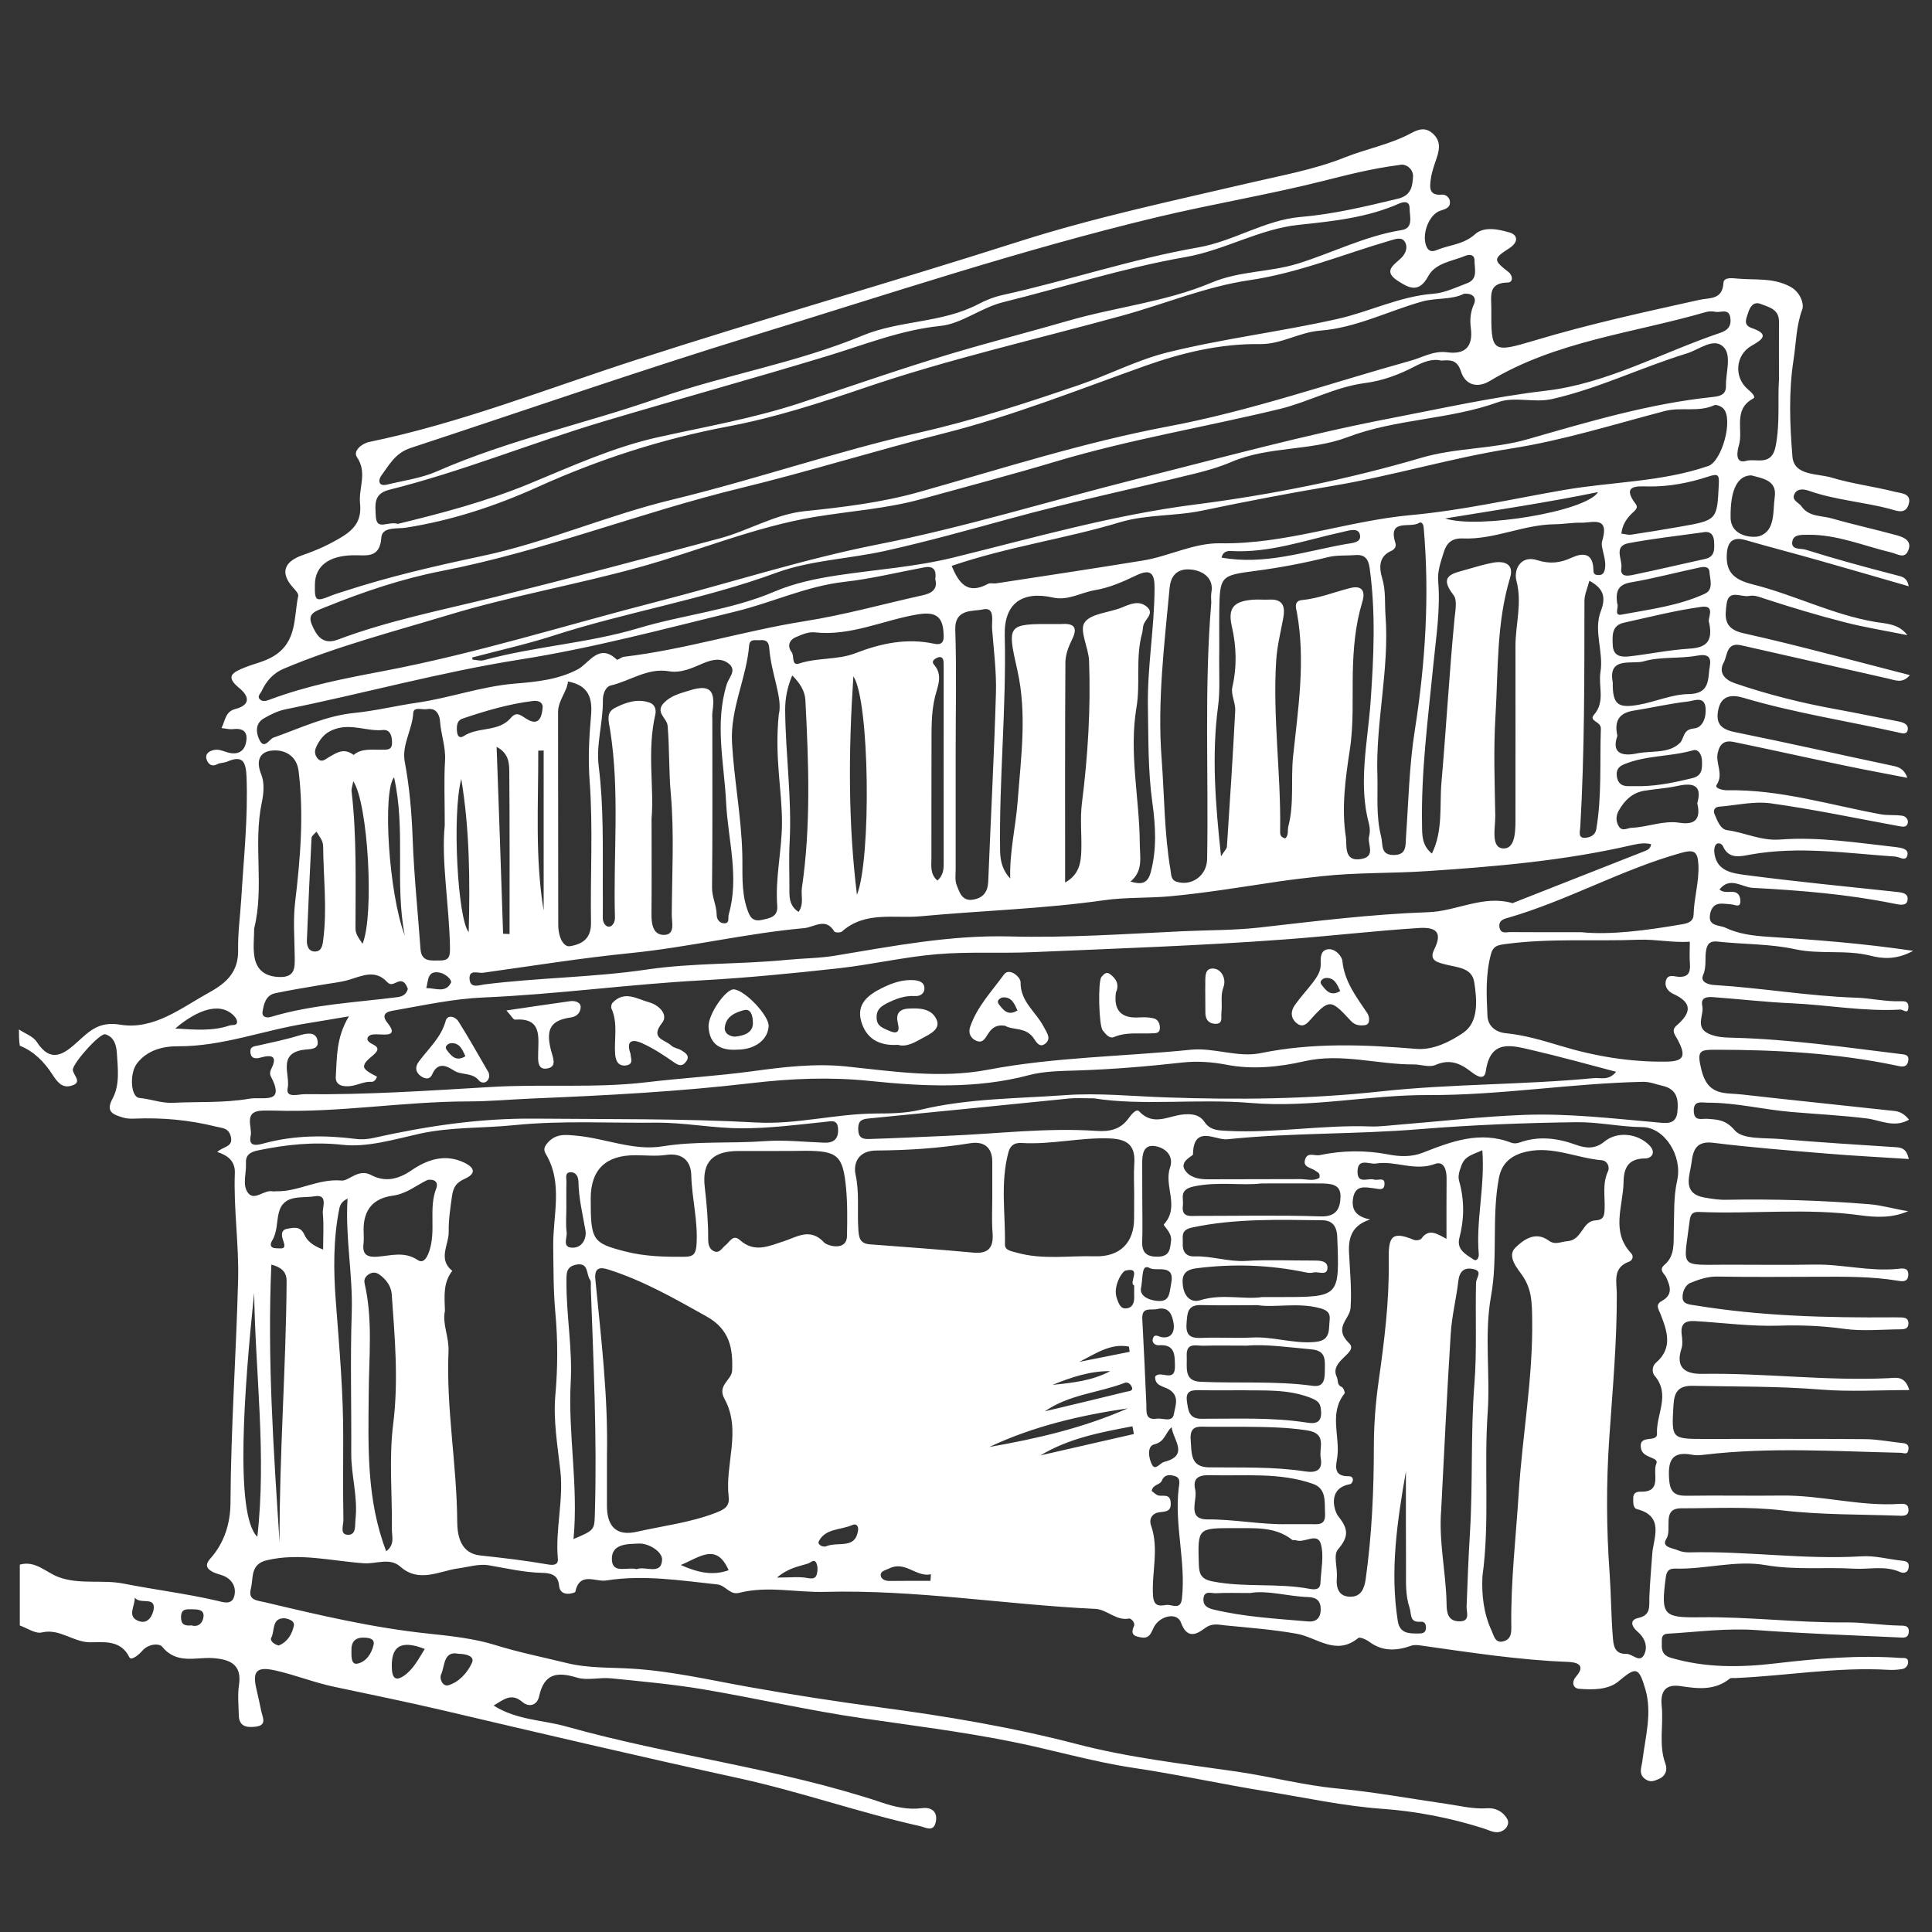 <?xml version="1.0" encoding="utf-8"?>
<!-- Generator: Adobe Illustrator 28.4.1, SVG Export Plug-In . SVG Version: 6.00 Build 0)  -->
<svg version="1.1" id="Layer_1" xmlns="http://www.w3.org/2000/svg" xmlns:xlink="http://www.w3.org/1999/xlink" x="0px" y="0px"
	 viewBox="0 0 2000 2000" style="enable-background:new 0 0 2000 2000;" xml:space="preserve">
<rect x="0" y="0" width="2000" height="2000" fill="#333333" stroke="none"/>
<style type="text/css">
	.st0{fill:#FFFFFF;}
</style>
<path class="st0" d="M19.6,1065.7c6.2,4.2,14.6,7,18.4,12.8c14.8,22.9,28.5,12.5,42.4-0.1c12.4-11.3,22.3-21.2,43.7-17.7
	c35.2,5.8,63.1-17.1,92.6-33.4c19.1-10.5,30.3-22.2,29.8-44.4c-0.3-17.3,2.1-34.6,3.2-51.7c2.5-42.3,7.2-84.6,5.5-127.2
	c-0.7-15.7-4-22.5-20.2-15.5c-3.1,1.3-7,1-9.9,2.5c-6.4,3.5-10-0.7-11.3-5.1c-1.7-5.7,3-8.7,8.2-9.6c4.9-0.9,9.3,1.4,14,2.7
	c8.6,2.4,16.6,0.1,18.7-10.4c2.3-11.3-3.2-15.1-13.9-13.8c-3.2,0.4-6.7-0.6-11.5-1.1c4.1-8.2,3.9-17,14.2-19.7
	c16.1-4.2,14.6-13.2,4.1-21.8C232.7,700,241,696,253.3,691c10-4.1,20.4-5.9,30.2-11.9C307.8,664,304,639,308.7,617
	c0.5-2.4-2.8-6-5-8.4c-13.8-15-10.4-27.1,10-34.1c14.2-4.9,27.3-10.8,40.4-18.8c15-9.2,20.2-19.1,18.6-34.8s7.8-31.6-3.2-47.7
	c-4.3-6.3,4.8-14,12.7-15.7c94.7-19.5,184.5-55.3,276.1-84.9c131.8-42.7,265-80.5,396.9-122.7c77.7-24.8,157.2-41.6,236.3-60.1
	c34-8,68.5-14,100.8-26.9c22.6-9,46.9-13.4,68.4-25c7.8-4.2,15.1-6.6,22.8,0.6c8,7.5,6.8,15.8,3.8,24.9c-2.4,7.1-5.1,14.3-6.1,21.7
	c-1.1,8-2.6,17.6,11.2,16.4c4.6-0.4,8.3,3.1,8.6,7.4c0.4,5.8-4.3,7.5-9.4,9c-12.6,3.7-20.6,25.7-14.6,38c2.5,5.1,6.5,4.5,10.4,2.9
	c13.1-5.4,27.6-5.6,39.4-16.2c9.7-8.7,24.6-5.2,36-1.9c8.3,2.4,9.6,9.9-0.6,16.4c-16.8,10.8-16.2,12.3-0.6,24.5
	c4.5,3.5,5.2,10.8-1,10.9c-20.5,0.3-16.7,14.4-16.8,26.5c-0.2,45.8,0.2,46.8,45,33.4c56.1-16.9,113.3-29.3,170.4-42
	c10.5-2.3,24,0.2,24.9-17.6c0.3-6.4,10.3-4.7,14.5-4.4c18.3,1.7,37-1.2,54.7,8.4c11.1,6,14.3,18.5,12.4,23.5
	c-6.4,17.1-6.3,34.7-9,52c-5.2,33.3-3.9,67.1-1.2,100.2c1.6,20.3,25.7,17.4,40.5,21.9c21.5,6.5,44.2,9.2,66,14.8
	c5.9,1.5,17.6,1.4,13.7,13.3c-3.4,10.3-12.4,6.2-19.1,4.4c-27.7-7.4-56.7-9.2-83.9-18.8c-4.8-1.7-12-3-15.1,3.3
	c-3.3,6.6,4.5,8.7,7.3,12.8c7.7,11,20.7,9.4,31.5,12.5c22.3,6.4,45,11.3,67.4,17.5c7.3,2,15.8,5.8,11.6,15.7c-3.8,9.1-11,3.6-17.6,2
	c-28.6-6.8-56.1-18.7-86.2-18.3c-6.4,0.1-14.6-0.6-16.1,6.4c-2.2,9.7,8.9,7.5,13.2,8.9c31.3,9.8,62.9,18.4,94.6,26.6
	c5.7,1.5,10.8,2,12.6,11.4c-32.2-9.3-63.2-18.3-94.2-27.1c-25-7.1-50.1-13.6-75.1-20.8c-14.8-4.2-18.7,4.3-19.1,16
	c-0.6,18.4,8.8,25.4,27.1,30c42.7,10.7,82.5,31.3,126.5,38.8c11.4,1.9,24.3,1.7,33.4,13.7c-21.7-4.4-43.7-7.9-65.1-13.4
	c-27.8-7.1-55.3-15.4-82.6-24.3c-5.4-1.8-10.7-4-15.9-2.9c-8.1,1.8-21.4-7.5-23.5,8.1c-1.8,13.4-3.4,25.9,17.3,30.5
	c57.2,12.7,113.8,28.4,172.4,43.4c-7.7,9.1-15.1,5.2-22.8,3.5c-50.6-11.6-101.3-22.8-151.9-34.4c-15.4-3.5-14.1,10.6-17.9,17.6
	c-6.1,11.1,1.4,18.3,11.7,21.8c34.3,11.7,69.4,20.5,105.1,26.9c21.5,3.9,42.9,8.5,64.4,12.6c5.3,1,10.3,3.3,9.1,8.9
	c-1.1,5.1-6.3,3.2-10.3,2.3c-53.3-11.9-107.4-20.2-159.9-35.8c-10.5-3.1-22.5-3.4-25.8,12.2c-3,14.2,2.5,20.4,16.8,23.3
	c54.9,11.1,109.6,23.5,164.5,35.1c6.2,1.3,11.3,3.6,14.4,12.3c-22.6-4.4-45.2-8.5-67.8-13.3c-37.5-7.8-74.8-16.2-112.3-23.9
	c-8.5-1.7-14,1.2-16.2,11.4c-2.5,11.1,6.4,21.8-1.2,33.2c-2.2,3.3,6.2,5.6,11.2,5.5c54.3-1,105.8,15.1,158.4,24.8
	c7.5,1.4,15.4,0.4,22.9,1.6c3,0.5,6.4,3.7,5.4,7.7c-1.1,4.4-5.3,3.7-8.6,3.1c-44.4-8.1-88.6-17.5-133.3-23.7
	c-17.4-2.4-35.7,2.1-53.6,3.5c-4.8,0.4-6,4.4-4.6,7.5c2.9,6.7,6,15.9,13.2,16.8c18.3,2.4,34.9,11.2,54.6,9.7
	c40.2-3.1,80.1,3.4,120,7.8c5.9,0.7,13.2,1.9,12,8.1c-1.5,7.4-7.9,2-12.9,1.7c-49.7-3.4-99.4-11-149.4-2.1
	c-9.8,1.7-22.5,5.6-28.7-8.6c-1.1-2.5-4.8-4.1-7-2c-1.7,1.6-2.2,5.1-2,7.7c1.7,20.4,18.9,22.3,33,24.2c51.2,6.7,102.6,11.7,154,17.2
	c6.5,0.7,14.6,1,13,9.2c-1.2,6.4-9.8,3.9-14.6,3c-48.1-9.7-96.8-13.6-145.6-16.2c-11.3-0.6-23.6-12.1-34.4,1.7
	c4.3,3.8,9.5,2.1,14.2,2.5c6.8,0.6,7.6,6.9,7.4,10.4c-0.4,6.2-5.5,2.8-9.4,2.5c-8.5-0.5-18.8-4-21.8,9.5c-3,13.6,9.6,11.7,15.6,14.6
	c13.6,6.5,28.5,8.4,43.9,9.4c48.6,3.1,97.1,6.7,150.6,14.6c-17.5,9.6-32.1,8.1-43.9,5.1c-26-6.6-52.4-1.1-78.5-6.8
	s-53.5-4.9-80.2-7.9c-7.5-0.8-10.3,2.2-11.6,8.2c-1.8,8.7,0.7,17.5-3.3,26.6c-3,6.9,4.8,9.8,11.9,10.2c48.9,3,97.4,11.5,146.5,13.1
	c15,0.5,30.1,4.1,45.4,3.7c4-0.1,8.8-0.6,8.8,5.7c0,8.7-5.5,2.7-8.3,2.9c-37.7,2.2-74.9-4.8-112.4-6.5c-26.9-1.2-53.7-4.3-80.6-6.3
	c-6.4-0.5-14.2-0.4-12.1,9c2.1,9.6-8.2,22.2,7,29c8.7,3.8,17.4,3.7,26.4,4c57.3,1.6,114,9.7,170.8,16.7c5.1,0.6,10.5,0.5,8.9,7.8
	c-1.5,7.1-7.8,5.2-12,4.3c-61.9-13-124.6-16.4-187.6-16.4c-16.3,0-19.3,0.9-14.4,20.8c6.7,27.5,24.5,23.5,41.9,25.5
	c52.7,6,105.5,11.3,158.2,17.1c5.4,0.6,10.2,3.2,14.8,9c-15.4,8.9-29.9,0.4-43.8-1.3c-26-3.2-52.2-4.5-78.2-6.7
	c-28.9-2.5-57.3-9.7-86.4-9.6c-6.3,0-15-2.8-14.4,9.1c0.5,10.5,8.3,7.2,13.9,7.6c10.9,0.8,19,0.8,28.6,12c8.2,9.5,30.6,7.5,46.9,8.9
	c40,3.4,80,5.9,120.1,8.5c6.1,0.4,10.8,1.9,13.1,12.2c-28.6-1.9-56.1-3.2-83.5-5.5c-39.8-3.3-79.6-6.4-119.1-11.3
	c-22.5-2.8-20.9,14.7-23.3,26.3c-2.3,11.6-6.5,26.8,14.4,30.4c7.5,1.3,15,2.5,22.4,2.3c49.5-0.9,98.9,0.6,148.2,4.6
	c13.3,1.1,26.4,5.1,40.2,7.2c-16.2,7.2-33.3,6.5-49.4,4.3c-55.7-7.8-111.5-1.1-167.2-3.5c-7.3-0.3-8.9,3.2-9.7,9.9
	c-6,49-11.9,44.8,39.1,44.7c30.1,0,60.2,0.4,90.3-0.1c28.6-0.5,56.6,7.2,85.3,4.5c4.7-0.4,12.5-2.5,11.7,6.9
	c-0.7,7.5-7.4,5.8-11.5,5.2c-26.9-4.4-54-4.1-81.1-4c-35,0.1-70,0.4-104.9-0.2c-10.1-0.2-19.2,3-27.9,6.5c-5.6,2.2-8.6,9.8-8.2,15.7
	c0.5,6.4,7,6.7,12.9,7.6c68,11.2,136.5,12.9,205.2,12.4c2.8,0,5.6,0,8.4,0.1c3.5,0.2,6.9,0.7,7.3,5.4c0.4,6-3.4,6.8-7.9,6.9
	c-19.6,0.1-39.5,2.2-58.7-0.5c-22.3-3.1-44.5-4-66.6-3.3c-29.3,1-58.2-2.9-87.3-4.7c-10.9-0.7-15.6,2.8-14.2,14
	c0.6,4.8,1.2,10.1-0.3,14.6c-6.6,20.5,5,26.3,21.7,26c64.2-1,128.1,7.5,192.3,4.5c7.6-0.3,17.3-3.3,21.9,12.3
	c-31.3,0-61.5,1.9-91.4-0.5c-44.2-3.6-88.5-3-132.7-3.9c-14.9-0.3-19.2,6.4-20,19.6c-2.1,35.4-2.4,35.4,32.7,35.4
	c55.3,0,110.6-0.3,165.8,0.2c13,0.1,26,2.8,39,4.1c4.3,0.4,6.4,2.4,5.7,6.6c-0.9,6.1-4.2,3.5-8.6,3.4c-67.5-1.5-135.1-6-202.5,2
	c-4.1,0.5-8.5,0.9-12.6,0.1c-21.9-4.3-25.4,6.9-24,25.6c0.9,12.9,5.7,16.9,17.9,16.8c32.9-0.5,65.8,0.2,98.7-0.2
	c41-0.5,81.1,11.4,122.2,8.6c4-0.3,8.7-0.3,9,5.8c0.3,6.2-4.1,6.6-8.3,6.5c-41-1.5-82.2-0.8-122.8-5.6c-35-4.1-69.6-2.1-104.3-2.1
	c-20.6,0-8.9,21.3-15.3,31.6c-5.6,8.9,6.6,9.4,12.1,11.9c3.6,1.6,8.1,2.2,12.1,2.1c59.3-1.5,118.3,7.7,177.6,4.1
	c14.1-0.9,27.4,2.9,41.1,4.4c4.4,0.5,8.6,0.7,8,6.8c-0.6,6.1-5.4,6.7-9.1,5c-15.5-6.9-31.6-2.5-47.4-3.4c-30.5-1.8-61,1.6-91.6-3.7
	c-31-5.4-62.2,4.5-93.5,3.6c-7.1-0.2-9.1,2.8-10,9.8c-4.9,38.2-2.9,41.2,35.8,40.6c50.2-0.7,100.1,5.7,150.3,5.3
	c18.2-0.2,37.2,2.9,55.9,3.3c4.8,0.1,10.5-0.4,9.6,7.2c-0.7,6.1-5.7,5.3-9.6,5.1c-49.2-2.3-98.4-4-147.5-7.6
	c-31-2.3-61.5,1.9-92.3,3.7c-7.5,0.4-6,6.2-6.2,10.8c-0.4,7,1.6,11.9,9.2,14.1c35.9,10.5,71.5,10.2,108.8,5.8
	c42.6-5,85.9-8.7,129.2-5.6c3.1,0.2,7.7-0.9,7.8,4.2c0,3.6-2.5,6.7-6.2,7.3c-4.8,0.8-9.7,1.1-14.6,0.8c-53-3.1-105.2,6.2-157.9,8.5
	c-2.1,0.1-4.8-0.4-6.1,0.7c-15.4,12.4-32.8,10.4-50.5,7.7c-16.1-2.5-21.4,5.5-19.8,20.6c2,19.9-3.4,40.2,3.9,59.9
	c2.2,6.1,0.2,12.6-6.9,15.6c-4.3,1.8-8.2,3.8-13.3,0.6c-8.3-5.2-4.6-12.6-3.8-18.7c3-24.9,10.4-49.9,3.2-74.7
	c-7-24.2-10.1-23-27.9-8.2c-10.5,8.8-26.9,8.8-41,7.6c-5.7-0.5-8.1-6.6-2.8-12.7c9.9-11.5,1.7-14.7-8.2-15.1
	c-51.1-1.9-101.5-9.8-152-16.9c-3.4-0.5-7.3-1-10.4,0.1c-15.4,5.5-29.9,6.2-43.8-4.2c-3.1-2.3-9.6-5.1-11.2-3.7
	c-23.1,18.9-42.7-0.8-63.9-4.5c-24.3-4.3-49.1-6.2-73.8-8.6c-6.9-0.7-13.5-2.7-21,2.9c-8.4,6.3-18.4,11.8-24.8-5.9
	c-4-11-21.8-7.1-28,4.8c-2.7,5.2-4.1,12.1-12.8,10.7c-7.5-1.2-11.9-2.9-7.8-11.8c1.6-3.4-3.1-8.2-5.1-7.8
	c-13.6,2.6-22.5-9.4-35.1-10c-93.4-4.4-186-20.1-280.1-17.6c-29.3,0.8-59-6.5-88.4,1c-9.8,2.5-13.9-7.7-22.6-8.7
	c-38.3-4.1-76.4-10.2-115-4.1c-11.3,1.8-27.5-9.6-32.1,11.9c-0.1,0.7-15.7,6.5-16.8-6.8c-1-11.5-9.4-12.8-17.6-13
	c-18.7-0.4-36.7-4.7-55-7.8c-10.2-1.8-21.5,1.8-31.9,3.2c-19.2,2.6-40.4,15.5-59.9-1.9c-10.8-9.6-25.2-2.5-37.5-3.4
	c-33.4-2.3-66.8-11.2-100.7-3.1c-17.3,4.1-13.6,18.3-16.4,29.3c-3.1,12.1,5.8,12.1,14.4,14.1c56,13.3,111.9,26.5,169.3,32.5
	c23.3,2.4,48.4,5.3,68.8,11.7c24.7,7.7,49.4,12.6,74.2,18.7c22.7,5.6,45.7,4.5,67.9,5.9c40.9,2.5,80.3,11.7,120.1,18.8
	c45.3,8.1,90.6,15.1,136.2,21.2c68.5,9.1,136.7,20.5,203.9,38c54.4,14.2,110.5,20.5,166.1,28.6c34.6,5,68.4,14.1,103.5,17.4
	c38.2,3.6,76.1,10.6,114.2,16.1c13.6,2,27,5.4,41.1,4.4c8.7-0.6,16.5,3.3,20.9,11.1c2.1,3.7,0.5,8.4-3.3,11.2
	c-7.5,5.4-14.1,0.8-21.4-1.5c-34-10.8-69.4-17.7-104.5-20.2c-40.8-2.9-80.2-11.7-120.2-18.1c-46-7.4-91.5-17.5-137.5-24.3
	c-43.4-6.5-85.4-19.2-128.3-27.6c-50.5-10-101.6-16.4-152.5-23.8c-55.5-8-110.3-20.8-165.7-30.1c-31.2-5.2-62.8-8-94.3-11.2
	c-11.8-1.2-24.6,2.5-35.5-0.8c-20.6-6.3-33.9-4.1-39,19.4c-2.1,9.7-10.8,11.5-17.2,6c-11.5-9.9-19.2-2.8-29.9,3.6
	c24.1,15.2,51.1,14.8,75.7,21.8c107.9,30.3,220.1,43.1,326.8,78.8c12.4,4.2,26.6,7.5,40.8,5.6c10.5-1.4,16.8,4.2,14.3,14.7
	c-2.4,10.3-10,5.3-16.6,3.8c-62.7-14-123.4-35.5-186.3-49.3c-102.8-22.5-205.3-46.5-307.8-70.6c-37.1-8.7-74.6-16.3-111.8-24.2
	c-20.9-4.4-40.4-12.3-60.9-16.9c-19.8-4.5-24.3,0.6-19.5,20.3c1.8,7.3,3.2,14.7,4.8,22c1.5,6.5,5.9,14.3-5.5,15.8
	c-8.8,1.1-17.5,0.5-17.8-11.7c-0.2-10.5-1.4-21.2,0.2-31.4c3.3-21.6-9.9-26.5-26.4-27.8c-18.2-1.4-37.7,6.9-53-11.7
	c-3.4-4.1-14.7-3-20.7,4.1c-3.6,4.2-11.6,10.6-13.4,6.7c-9-18.7-27.6-15.4-40.6-15.5c-17.8-0.1-31.4-14.6-50-10.2
	c-6.7,1.6-15.1-4.5-22.8-7.2c0-21,0-42,0-63c16.1-4.6,27,8,40.1,12.9c22.1,8.1,45,2.3,67.6,6.8c32.1,6.3,64.7,10.3,96.7,17.7
	c5.3,1.2,15.1,5.1,17.6-4.8c2.2-8.5-1.4-16.2-9.7-20.4c-3.6-1.8-7.8-2.4-11.5-4.1c-6.5-3.2-10.1-7-3.7-14.2
	c14.7-16.5,20.9-36.6,21-58.1c0.4-77.1,5.9-154,7.9-231c0.9-36.6-4.8-73.4-3.4-110.2c0.4-11.9-6.6-18-18.2-21.8
	c6-5.8,16.9-4.9,14-16.1c-2.4-9-8.7-8.5-15.6-10.2c-27.7-6.9-55.7-9.4-84.2-8.2c-4.1,0.2-8.5,0-12.4-1.3c-9.4-3-17.7-5.6-10.2-19.4
	c7.7-14.3,5.5-31.1,4.5-46.9c-0.5-7.9-2.6-17-12-19.7c-5.6-1.6-34.1,30.4-33.6,36.9c0.4,5.7,10.7,12.9-1.7,16.4
	c-9.7,2.8-14.8-4.5-19.6-11.9c-8.4-12.9-18.9-23.7-33.6-29.6C19.6,1076.9,19.6,1071.3,19.6,1065.7L19.6,1065.7z M361.2,1052.1
	c-17.1,2.8-30.4,5.2-43.7,7.3c-44.6,7-87.3,24-133.5,23.7c-15-0.1-31.6,3.8-42.3,17.9c-7.8,10.3-6.5,34.8,2.6,35.6
	c11.7,1,22.6,5.6,34.8,5c26.3-1.3,52.7,0.3,78.9-4.2c14.4-2.5,38,6.6,22.2-23.5c-0.9-1.6-0.7-4.5,0.1-6.2c6-11.9,4.5-17-10.2-13
	c-4,1.1-10.3,2.3-10.9-5.5c-0.4-6.1,4-6,8.1-6.9c14-3.2,28.1-6,41.7-10.2c8.1-2.5,17.4-4.4,19.5,4.2c2.7,10.9-7.9,9.4-15.3,10.6
	c-25.8,4.3-12.6,26.1-15.4,39.5c-2.3,10.9,11.3,6.2,17.5,6.3c64.6,0.7,129.1-3.7,193.6-7.5c53.4-3.2,107.3,1.5,160.7-4.9
	c36.2-4.3,72.6-6.4,108.9-11.3c32.2-4.4,64.9-8.4,97.6-5c48.8,5.1,97.5,12.7,146.5,3.4c69.4-13.2,139.9-13.6,209.9-20.7
	c24.5-2.5,48.6,8.4,72.5,3.5c53.6-11,107.2-8.9,161.1-4.4c17.6,1.5,35.6-7.7,48.8-16.8c16-11,14.1-33.9,11.2-52.4
	c-2.4-15-17.6-15-29.3-18.1c-7.9-2.1-18-3.7-12.2-15.4c9.8-19.6,0.3-23.5-16.5-22.4c-46.1,3-92.1,8.4-138.2,11.8
	c-87.1,6.5-174.6,9.4-261.9,13.2c-32.8,1.4-65.7-0.7-98.3,2.1c-34.1,2.9-67.7,10.8-101.8,14.6c-47.3,5.2-94.8,9.9-142.3,12.5
	c-75.3,4.1-150,14.5-225.4,17.7c-30.7,1.3-61.2,8-91.6,13.3c-3.8,0.7-16.5,1.9-7.4,13.1c11.4,14.1-2.3,11.9-8.9,11.8
	c-4-0.1-8.9-0.5-11.1,2.4c-3.1,4.3,3,7,5.7,8.4c12.8,7-11,13.9-10,22.9c0.4,3.4,7.7,7.2,13.3,10c-0.5,2.6-3.1,5.6-5.4,5.4
	c-7.5-0.6-14.6,3.5-22,4.4s-15.8-0.6-15.2-9.7C348.9,1094.7,347.8,1074.2,361.2,1052.1L361.2,1052.1z M326,604.6
	c-0.4,17.8,0.8,18.5,16.6,12.1c4.4-1.8,9.1-3.1,13.6-4.6c46.8-15.3,94.6-26.3,142.8-36.5c66.8-14.2,129.6-42.1,196.2-58.2
	c86.1-20.8,170.2-50,256.5-69.6c56.9-12.9,111.7-30.9,166.6-49.7c30.3-10.4,58.9-25.5,90.3-33.3c58.1-14.4,117.7-21.5,176.2-34.7
	c33.3-7.5,64.3-23.4,98.9-26c11.9-0.9,23.6-6.6,35-10.9c11.7-4.4,7.6-15,7.7-23.5c0.1-6.2-5.2-6.6-8.9-5.1
	c-13.8,5.8-31.5,7.4-39,21.3c-9.9,18.5-20.8,11.8-32,4.5c-15.7-10.3-2.1-17,4.4-23.7c5.1-5.3,6.6-11.9,3-16.9
	c-3.3-4.8-9.8-2.2-15.4-0.6c-48.3,14.1-94.6,33.5-145.4,40.9c-44.8,6.6-87.8,24.7-131.9,36.8c-89.4,24.6-179.9,45-267.8,75.1
	c-45.8,15.6-91.8,30.4-139.9,39.5c-67.8,12.8-133.3,33.9-196.8,62.6c-43.1,19.5-89.1,34.8-136.9,42.2c-8.1,1.3-24.2-1.3-25,10
	c-1.6,22.7-16.2,18.1-29.6,18.5C340.3,575.3,326.4,586,326,604.6L326,604.6z M460.6,1357c-3,13.2,4.4,27.2,3.7,41.6
	c-2.6,59.2,8.7,117.6,9,176.6c0.1,15.9,4.2,32.9,23.8,35c23.3,2.5,46.5,5.2,69.5,9.2c4.3,0.8,11.6,1.7,10.9-5.7
	c-2.8-30.5,6-60.4,2.6-91c-2.9-26.1-7.5-52.6-5.2-78.4c2.6-29.2,2.6-57.5-0.1-86.6c-2-22.1-1.8-44.9-2.1-67.3
	c-0.5-31.8,10.5-65.2-7.6-95.7c-2.4-4-2.1-6.8,1-10.7c8.8-11.1,19.7-9.4,31.9-8.2c29.4,2.9,58,15.7,87.7,10.9
	c35.3-5.7,70.8-2.8,106.1-5.4c20.4-1.5,41.1,0.9,61.7,1.6c9.4,0.3,14.4-3.7,14.1-13.6c-0.3-10.7-6.3-8.7-14-7.9
	c-28.6,3-57.3,6.7-86,6.6c-29.6,0-59.2-6.1-88.8-5.8c-48.6,0.5-97.2-2.4-145.9,2.5c-33,3.4-66.4,1.7-99.3,9.1
	c-26,5.8-53.3,14.1-78.9,11.3c-30.4-3.3-58.7-0.2-87.7,5.8c-8.3,1.7-12.9,4.9-12.4,13.4c0.6,10.4-4.1,22.5,2.2,30.6
	c6.6,8.6,16.3-3.3,25.1-1.7c1.4,0.3,2.8,0,4.2,0c23,0.5,43.2-13.3,67.5-11.1c7.5,0.7,17.3-12.7,30.4-5.8c14.7,7.8,28.2,4.7,42.3-5
	c16-10.9,34.5-17.3,54.4-7.7c11.1,5.4,12.1,11.4,0.4,16.7c-8.2,3.7-11.8,8-13.2,17.9c-1.7,12.3-3.6,24.4-3.4,36.9
	c0.2,13.6-11.5,28.3,3.7,40.5C458.6,1327.8,460.1,1341.7,460.6,1357L460.6,1357z M1515.5,304.1c-12.9,6.5-28.7,4-43.2,8
	c-35.4,9.9-68.4,27.3-106,30.2c-21.1,1.6-40.1,14.2-61.9,13.9c-41.1-0.6-81.1,9.1-118.8,22.5c-69.4,24.7-137.2,51.9-209.3,70.1
	c-69.9,17.6-139.4,39.4-209.3,56.4c-104.3,25.3-204.3,65.4-309.8,85.9c-41,8-80.4,21.3-119.3,37c-10.6,4.3-20.1,6.5-15.2,18.2
	c4.2,9.8,10.3,22.1,26.8,15.9c53.1-20,109-30.8,163.8-44.4c77.5-19.3,154.7-39.9,231.9-60.5c29.5-7.9,56.9-24.9,87.5-28.1
	c40.4-4.2,80.5-9,119.6-20.1c85.3-24.1,169.9-51.3,257.2-67.7c85.4-16.1,167.4-44.8,250.8-68c12.5-3.5,23.8-10.6,37.8-8.7
	c18.6,2.5,27-5.8,24.5-25.2c-1.1-8.1-0.5-16.2,3.1-24.4C1528.6,309,1525.6,303.3,1515.5,304.1L1515.5,304.1z M1492,373.3
	c-9.5-2.4-19.1,1.7-27.2,5.9c-16.6,8.7-33.6,15-52.2,17.4c-30.7,4.1-58.1,19.5-87.9,26.8c-76.9,18.6-155.2,31.5-231.2,54.2
	c-46.4,13.9-93.3,26.2-139.9,39.1c-35.9,9.9-73,12.3-109.5,18.3c-62.5,10.3-121.5,35.4-182.7,52.3c-65.2,18-131.9,29.6-196.7,49.2
	c-57.5,17.4-115.7,32.4-171.1,55.8c-10.5,4.4-17.9,12.6-22.7,23c-1.4,3-5.2,5.7-1.6,8.9c2.7,2.4,6.3,1.4,9.8,0.1
	c37.9-14.3,77.5-22,117.2-29.5c96.1-18.2,189.4-47.7,284-72c76-19.5,150.5-43.8,227.9-59.1c90.3-17.8,178.6-45.2,268-67.7
	c87.4-21.9,174.4-45.9,262.8-62.9c53.6-10.3,107-22.3,161.8-28.7c62.5-7.3,120.2-39.7,180.4-60c8.1-2.7,11.3-7.8,10-15.7
	c-1.6-9.8-9.8-4.9-15.1-5.9c-3.4-0.6-7.2-0.7-10.4,0.3c-75,21.8-154.5,29.8-223.3,71.2c-13.8,8.3-25.8,3.5-29.9-9.5
	C1508.5,372.4,1501.8,372.5,1492,373.3L1492,373.3z M1673,1109.5c-29.8-7.8-58.7-15.9-87.8-22.6c-20.6-4.8-42.4-11.3-47.1,22
	c-1.6,11.2-11.3,3.5-15.7,0.2c-11.2-8.7-22-12.9-36.3-6.7c-6.6,2.9-15-0.5-22.3-0.5c-37.9,0.2-75.1-12.1-113.5-3.3
	c-26.3,6-54,8.8-80.7,3.6c-15.5-3-30.7-3.9-45.5-2.3c-35.8,4-71.5,7-107.6,8.2c-17.2,0.6-35.4,0.6-51.4,4.9
	c-54.7,14.5-110.2,11.6-164.6,6c-41.4-4.3-82-2.5-122.2,2.2c-75,8.8-150.2,12.8-225.6,15.9c-22.8,0.9-46,3.1-68.5,3.1
	c-66.9,0.1-133,11.7-199.9,9.5c-4.2-0.1-8.4-0.1-12.6,0c-20.4,0.6-10.2,17.2-12.2,26c-2.8,12.7,7.8,9.5,14.9,7.6
	c31-8.2,62.3-8.3,93.9-4.3c6.1,0.8,12.7,0.3,18.7-1.1c54.6-12.2,109.6-20.4,165.9-19.9c76.7,0.7,153.4-0.2,230.1,4
	c41.6,2.3,82.4-9.2,124.3-9.3c14.6,0,30.6-0.3,45.2-3.8c49.4-11.9,100-11.6,150-15.2c34.4-2.5,69.4,1.1,104.1,2.3
	c74.3,2.6,148.6,1.9,223-6.2c72.9-7.9,146.7-6.7,219.9-13.7C1656.8,1115.3,1665.1,1119.2,1673,1109.5L1673,1109.5z M411.9,542.3
	c44-10.7,91.6-23.1,136.9-41.9c43.6-18,86.4-37.6,132.8-47.9c48.7-10.8,98.1-19.4,145.4-34.9c53.1-17.4,105.8-36.1,159.4-52
	c39.7-11.8,79.8-22.1,119.6-33.6c49-14.2,100.7-19.4,148.1-39.4c29.1-12.3,60.5-10.7,89.7-19.8c35.8-11.2,69.5-28.6,107.1-34.6
	c12.7-2,8.3-14.3,8.3-22.7c0-7.5-5.8-6.9-10.5-4.9c-33.1,14.7-68.7,18.4-103.9,22.1c-41.4,4.3-77,26.4-118,33.5
	c-63.6,11.1-125.7,31.1-188.6,46.7c-22.8,5.7-42.9,22.3-64.7,24.5c-41.1,4.2-78.1,19.3-116.6,31c-77,23.4-154.7,44.8-231.9,67.8
	c-74.4,22.2-146.5,51.9-222,70.8c-16.9,4.2-14.4,15.9-14,27.2C389.8,550,401.2,539.2,411.9,542.3L411.9,542.3z M1449.3,170.7
	c-30.5,3.9-55.4,10.6-80.7,16.9c-56.3,14.1-113.8,23.6-170.3,37.1c-140.9,33.7-278.3,79.7-416.6,122.1
	C662.1,383.6,544,424.6,425.2,463.7c-16.2,5.3-22.2,17.5-30.5,28.7c-3.1,4.2-3.6,11.6,6.2,9.2c17.2-4.2,35.3-6.6,51.3-13.6
	c74-32.5,153.1-49.2,229.1-75.8c69.6-24.3,143.1-36.4,211.5-64.8c38.8-16.1,82.5-12.8,120.2-32.7c7.5-3.9,15.8-7.3,24.9-9.3
	c67.9-15,134-37.3,202.6-49.3c36.6-6.4,68.8-28.3,105.8-31.5c34.5-2.9,67.4-10.9,100.8-18.9c14.7-3.5,15-14.3,15.7-22.9
	C1463.1,174.4,1454.7,169.2,1449.3,170.7L1449.3,170.7z M985.2,585.8c7.3,17.8,16.3,30.2,37.6,18.6c2.2-1.2,5.5-0.1,8.3-0.5
	c50.8-7.8,101.6-15.4,152.3-23.7c27-4.4,52.4-18.3,79.8-17.8c67.5,1.2,130.9-23.1,197.4-29.2c53-4.8,105.4-16.8,158-25.9
	c49.9-8.7,101.2-8.2,149.8-24.9c14.1-4.8,26.4-49,15.4-59.7c-2.2-2.1-7-4.2-9.2-3.2c-16.5,7.5-34.3,1.6-51.2,6
	c-52.8,13.8-105.3,30.4-159,38.8c-62.3,9.8-122.4,28.2-184.4,38.6c-45.2,7.6-90.2,16.2-135,25.6c-28.3,6-57.5,3.8-85.5,12.1
	C1102.6,557.8,1043.4,565.9,985.2,585.8L985.2,585.8z M1709.2,873.9c-6.6-1.7-12.7-0.6-19.6,0.9c-70,16.2-141.3,22.3-212.7,27
	c-36,2.4-72.4,1.3-108.2,5.2c-14.8,1.6-30,3.3-44.9,5.5c-37.4,5.5-74.6,11.8-112.4,15.3c-22.9,2.1-45.9,0.9-68.4,4.1
	c-63,9-126.5,10.7-189.7,16.6c-27.5,2.6-57.6-5.7-81.7,15.8c-1.6,1.4-7.2,1.2-7.9,0c-9-15-20.8-4.4-31.2-3.5
	c-60.2,5.4-119.2,19.7-179.4,25.8C601.9,991.7,551,999.9,500,1007c-5.2,0.7-14.8-4-13.9,6.8c0.8,9.7,10,6,15.1,5.3
	c56.1-7.1,112.7-7.2,168.8-15.5c47.8-7,96.8-5.2,145-10c16.5-1.6,33.2-1.6,49.5-4.3c59.8-9.9,119.6-21.5,180.5-19.9
	c60,1.6,119.8-2.6,179.6-5.4c26.3-1.2,52.8-0.9,78.9-3.8c58.3-6.6,116.5-13.9,175.1-15.9c29.3-1,56.8-18.1,87-9.4
	c0.5,0.2,1.3-0.4,2-0.7c45-17.7,89.9-35.4,134.9-53.1C1706,879.8,1708.7,878.2,1709.2,873.9L1709.2,873.9z M488.9,680.6
	c0.1,0.7,0.2,1.5,0.2,2.2c3.9,0.3,8,1.6,11.5,0.7c52.8-14.5,107.9-17.5,160.6-33.3c46.4-13.9,95.3-18.5,140.3-37.7
	c20.9-8.9,43-13.5,65.3-16.9c40-6,80.9-8.8,120-18.4c83-20.4,164.7-44,250.2-54.9c78.9-10.1,157.8-25.9,234.7-48.5
	c35.8-10.5,73.7-8.8,109.3-19c63.1-18.1,126-36.9,191.6-43.8c7.8-0.8,14.3-2.3,14.1-11.4c-0.3-13.9,6.2-31.8-2.6-40.5
	c-10.2-10.1-25.2,2.9-38,6.8c-47,14.4-91.3,36.3-139.5,47.2c-18.7,4.2-38.6-3-56,3.3c-50.5,18.2-105.2,17-155.5,36.1
	c-38.4,14.6-81.6,9.2-120.1,25.6c-12.5,5.3-25.8,9.2-39,12.4c-63.6,15.6-127.7,29.2-190.9,46.5c-42.8,11.7-85.6,23.7-128.9,33.3
	c-37.4,8.3-77,9.6-112.5,22.6c-76,27.9-155.8,40.7-232.4,65.6C544.4,667.1,516.5,673.3,488.9,680.6L488.9,680.6z M1365.9,1219.2
	c1-5.2-2-5.5-4.1-7.2c-4.3-3.4-14-3.4-10.5-12.5c2.7-7,9.7-2.7,14.7-3.7c23.9-5,47.6-5.3,71.8-0.6c11,2.1,23.4,2.7,35-1.9
	c29.6-11.6,59.3-23,91.8-10.3c2.4,0.9,5.8,0.7,8.3-0.2c19.9-7.2,39.2-4.7,58.6,2.3c9.9,3.6,19.6,4.7,29.2-3.2
	c13.5-11.2,34.7-8.7,46.9,3.9c7,7.3,2.1,13.3-4.3,13.4c-17.5,0.1-22.3,9.2-22.6,24.5c-0.4,24.9-13.4,51,7.8,73.6
	c3.2,3.4,1.1,7.6-1.9,8.7c-17.5,6.2-13,20.8-12.9,33.3c0.2,50-4.4,99.7-7.8,149.5c-3.2,46.6-3,93.8,0.4,140.4
	c1.5,21.4,1.5,42.9,3.2,64.3c0.7,9,1.1,18.9,14.1,18.6c6.4-0.2,13.8,9.9,18.4,0.8c4.1-8.3,0.9-17.3-7.1-24.1
	c-5-4.2-9.1-11.7,1.1-13.9c13.2-2.9,11.1-12.1,11.4-20.9c0.5-15.2,2-30.4,3-45.4c1-15.6,13.2-39-15.7-46.3c-4.3-1.1-4-6.8-4-11.1
	c-0.1-5.7,3.2-7.1,8-7c22.5,0.4,11.6-19.2,15.9-29c3.2-7.1-13.7-5.2-15.8-15.5c-3.2-15.9,17-5.4,16.5-15.6
	c-1-19.9,14.3-40.3-2.4-59.9c-2.9-3.3-2.9-9.9,1.3-13.5c17.8-15.2,11.6-32.8,4.9-50c-2.1-5.4-5.9-10,1-13.8
	c11.9-6.6,9.1-14.9,4.7-24.7c-1.5-3.4-8.1-7.4-2-12.6c11.5-9.7,9.5-23.1,9.9-35.9c0.6-17.3-0.4-34.3,3.5-51.7
	c5.7-25.7-13.2-54.9-35.9-55.2c-23-0.2-45.4-5.4-68.4-5.1c-54.1,0.7-108,2.8-162.1,7.2c-66.3,5.5-133.3,3.6-199.6,10.5
	c-11.4,1.2-34.9-15.7-35.2,15.7c0,1.4-13.8,6.9-8.7,15.6c4.7,8,14.1,10.1,23.6,10.1c32.4-0.2,64.7,0,97.1-0.2
	C1353.4,1220.9,1360.5,1222.8,1365.9,1219.2L1365.9,1219.2z M628.3,1506.4c0,17.5,0,35,0,52.4c0,21.6,10,31.6,30.8,26.9
	c27.3-6.2,55.2-9.4,81.7-19.6c9.6-3.7,14.7-6.9,13.5-16.9c-4-33.7,13.7-68.6-4.4-101.3c-7.7-13.9,7.6-19.4,8-29
	c0.9-22.7-2.2-42.6-26.6-56.2c-32.9-18.4-65.3-37-101.3-48.4c-7.5-2.4-15-3.3-13.7,10.1C622.2,1384.9,629.6,1445.4,628.3,1506.4
	L628.3,1506.4z M1534.6,1631.9c-0.9,19.6,1.3,38.6,9.6,56.4c2.3,4.9,3.5,13.3,12.5,10.7c7.5-2.2,7.9-8.6,7.8-15.1
	c-0.7-46.5,4.8-92.6,7.7-138.8c3.8-60,14.9-119.4,13.9-179.9c-0.3-16.7-0.2-30.5-10.5-45.3c-4.1-5.9-16-19.2-7.1-28.1
	c8.3-8.2,20.8-17.8,34.8-7.5c6.7,4.9,12.5,1,19,0.6c15.6-0.9,15.5-20.7,28.9-21.5c9.1-0.5,9.6-4.9,9.9-11.9c0.5-13-2.5-26.2,3.5-39
	c2.2-4.8-1.1-11-6.3-11.4c-26-2.2-50.8-14.9-77.6-9c-14.9,3.3-26,10.7-29.1,27.7c-7.6,40.4-0.8,81.6-8.1,122
	c-7.2,40.1-0.6,80.7-3.5,121.2C1536.1,1519.1,1542.3,1575.8,1534.6,1631.9L1534.6,1631.9z M1132.5,1137c-12.4,0-18.8-0.5-25,0.1
	c-69.3,6.9-138.5,14-207.8,20.7c-7.6,0.7-11.3,2.2-11.3,10.7s3.5,10.9,11.2,10.6c27-0.8,54.1-2.2,81.1-3.3
	c51.4-2.1,102.8-8.6,154.4-5.1c13.3,0.9,24.5-1.2,33-12.8c2.6-3.6,8.2-10.7,11.1-7.5c14.7,15.8,30.3,4.7,45.5,3.3
	c8.6-0.8,16.9-0.2,22.3,7.9c5.9,8.7,14.6,8.6,24,9.1c49.5,2.5,98.7-6.5,148.2-4.6c9.1,0.3,18.2-1,27.3-1.7c44-3.5,88-8.7,132.1-10.3
	c45.7-1.6,91.3,3.8,136.8,7.8c8.4,0.7,19.5,3.1,21-10.6c1.3-12.5,0.2-23.8-15.5-27.3c-6.7-1.5-12.8-4.2-20-4.1
	c-74.2,1.5-147.6,14-222.1,13.7c-61.1-0.3-121.6,13.4-183.6,8.2C1239.3,1137.1,1182.6,1145,1132.5,1137L1132.5,1137z M1749.3,974.9
	c-18.3,1.1-35.2-2.7-52.6-2.1c-45.9,1.8-91.9-1.7-137.7,4.4c-7.4,1-13.1,1.4-15.5,10.3c-5.8,21.2-4.7,42.7-3.7,64.1
	c0.5,10.5,8.4,17,19.2,18c19.2,1.9,37.6,7.4,55.9,12.9c35.8,10.9,72.3,17,109.7,16.5c18.4-0.2,21.3-5.5,12.1-22.7
	c-2.8-5.1-6.9-9.6-1.3-14.5c14.7-12.7,17.7-23.4-3.2-32.9c-4.6-2.1-9.4-6.8-7.7-13.6c1.8-7.1,8.1-4.6,12.2-4.2
	c10.6,0.9,13.4-3.8,12.7-13.4C1748.8,990.3,1749.3,982.6,1749.3,974.9L1749.3,974.9z M1418.4,1262.4c-18.5,5.9-22.7,18.3-21.9,34.2
	c0.9,19.1,2.9,38.3,1.6,57.3c-0.8,11.9-18.2,20.3-1.5,36.6c10.4,10.1-21.2,17.9-12.7,35.1c1.6,3.4-0.2,8.1,5.1,10.2
	c1.7,0.7,3.6,5.7,2.9,6.7c-16.3,20.3-4.7,43.8-7.5,65.6c-1.1,8.2-5.2,20.4,11.9,20.1c6.3-0.1,4.6,7.6,0.9,8.3
	c-23.7,4.4-15.9,28.1-11.8,33.2c11.2,13.9,10.4,21.5-0.5,34.5c-4.8,5.8-0.2,18.9-1,28.7c-1,11.3,2.1,20.2,14.4,20
	c10.4-0.1,14.1-8.1,15.5-18.5c6.3-45.4,8.4-90.9,8.4-136.7c0-22.8,1.8-45.7,5-68.2c5.8-41,11-82.3,10.4-123.5
	c-0.3-23.9,1.3-32.9,26-22.5c2.1,0.9,6.7,0.3,7.8-1.3c8-11.3,16.7-4.5,26,0.2c0-22.1-0.1-42.4,0.1-62.6c0.1-8.7-2.8-18.3-12-14.9
	c-21.1,7.9-41-3.7-61.3-0.4c-6.7,1.1-18.8-6.4-18.9,8.4c-0.1,13.4,11.1,6.2,17.2,8.2c3.9,1.3,11.5-3.2,10.7,5.2
	c-0.6,6.8-6,4.3-11,3.8c-8.5-1-18.9-3.8-21.4,9.7C1398.5,1252.6,1404.1,1259.5,1418.4,1262.4L1418.4,1262.4z M1330.4,867.9
	c3.9-3.1,2.2-8.2,3.3-12.5c6.2-23.9,2.4-48.4,4.9-72.4c5.2-49.4,13-98.7,4-148.6c-0.9-4.7-3.6-12.3,5.1-13.2
	c17.2-1.7,33.1-8.1,49.7-12.4c9.6-2.5,17.2,0.1,12.8,14.5c-7.2,23.7-9.3,48.4-9.8,73.4c-0.5,26.3,1,52.4-3,79
	c-4.6,29.9-8.9,60.8-4.1,91.2c1.2,7.5-2.8,25.7,16,22.3c15.5-2.7,5.8-15.6,8-23.6c1.1-3.9,0.9-8.6-0.1-12.5
	c-11.4-42.2-1.4-84.5,1.6-126.2c3.3-46.7,5.5-92.8-1-139.2c-1.4-9.8-5.6-13.8-14.8-13.1c-9.6,0.8-19-0.2-28.9,2.3
	c-24.5,6.1-49.5,10.8-74.6,14.1c-35.8,4.7-36.9,5-37.3,42.2c-0.2,16.8,0.1,33.5-0.1,50.3c-0.1,16,0.9,32.3-1.2,48
	c-6.7,50.6-2.7,100.8,3.1,154.9c3.5-5.6,6-7.7,6.1-10c3.1-47,6.2-93.9,8.6-140.9c0.4-8-4.7-16.7-3-24.1c4.9-21.4,4.3-42.1-0.6-63.4
	c-4.2-18.8,2.2-25.7,22.1-27.2c5.6-0.4,11.2,0.2,16.8-0.1c13.9-0.7,16.6,7,14.5,18.7c-2.7,14.8-6.5,29.5-7.4,44.5
	c-3.7,58.5,5,116.8,4.1,175.3C1325.3,862.3,1324.3,866.4,1330.4,867.9L1330.4,867.9z M1045.8,909.5c-0.9-27.3,5.7-53.6,7.7-80.3
	c3.4-45.2,9.8-90.2-0.3-135.2c-10.8-47.9-10.7-48.2,38.5-48c2.1,0,4.2,0.1,6.3,0c12.7-0.9,18.6,2.3,11.7,16.2
	c-3.6,7.2-6.7,15.5-6.8,23.3c-0.5,75.5-0.3,151.1-0.3,228.1c14.7-8.2,16.5-20.8,16.8-34c0.4-16.1-1.4-32.3,0.6-48.2
	c6.2-48.9,9.2-98,7.4-147.3c-0.5-13.6-10.3-31.3-4.7-39.6c6.4-9.5,25.4-10.2,38.6-15.6c8.6-3.6,17.4-7.5,25.4-1.2
	c9.2,7.2-1.5,13.1-3.1,19.7c-0.7,2.7-0.5,5.6-1.3,8.2c-7,25.2-1.6,51.5-5.8,76.6c-8,47.4,3.1,94,3.4,141c0.1,15,3.7,28-9.6,39.4
	c11.3,3.3,17.8,2.3,21-9.9c6.4-24.1,4.9-48.1,1.6-72c-4.6-33-4-66.5-4.6-99.4c-0.7-40.4,6.7-81.1,6.9-122c0.1-14.8-3-21.4-19.3-13.5
	c-13.5,6.5-27.7,12.7-42.3,15.1c-14.5,2.4-27.9,11.2-43.5,7.7c-31.9-7.2-50.8,6-50,39c1.8,74.6-5.9,149-4.8,223.5
	C1035.5,891.7,1037.9,900.9,1045.8,909.5L1045.8,909.5z M968.2,599.7c1.3-9.1-1.4-14.2-11.2-12.4c-27.6,5.1-54.9,11.9-82.7,15
	c-39.3,4.4-74.7,21.4-112.4,30.6c-74.3,18.1-148.2,38-223.9,49.9c-81.7,12.9-161.5,35.1-242.5,51.5c-7.9,1.6-15.6,5.4-22.6,9.5
	c-9.1,5.4-7.8,15.4-4.2,22.4c5.1,10,9.9-1.1,14.6-2.7c27.6-9.7,54-22.6,83.8-25.5c21.7-2.2,43.2-7.5,64.8-10.6
	c33.8-4.9,66.1-16.8,100.7-19.7c21.5-1.8,44.7-3.8,65.5-14.8c11.9-6.3,21.8-27.8,40.5-10c0.7,0.7,4.7-2.7,7.2-3
	c63.3-7.5,124.2-26.8,186.9-36.8c41.4-6.5,81.4-17.8,122.1-26.8C963.6,614.4,971.1,610.6,968.2,599.7L968.2,599.7z M1482.3,883.6
	c11.7-23.7,7.8-49.4,9.9-73.7c4.9-56.4,8.1-113,13.5-169.4c0.8-8.3,3.1-19.4-1.1-24.6c-16-20.3-0.3-22.3,13.2-26.2
	c9.2-2.6,18.3-5.5,27.7-7.2c12-2.2,22.1,1.4,17.7,15.7c-14.2,46.9-12.2,95.5-15.1,143.4c-2.1,34.1-0.8,68.5-0.2,102.7
	c0.2,12.4-5.1,33.7,8.5,34c13.3,0.3,12.4-21,12.4-34.7c0-58.2,0.1-116.5,0-174.7c0-22.5,7.1-44.4,1-67.7
	c-3.1-11.8,4.6-26.8,21.6-21.3c13.2,4.2,23.8,2.8,35.6-2.6c11.1-5.1,21.6-5.2,22.4,11.1c0.2,4-0.1,6.6,4.7,6.9c4,0.2,6-1.1,7.1-5.4
	c2.6-10.7-4.7-23.1-2.7-29.6c8.1-26.8-10.2-18.9-21.8-19.2c-8.9-0.2-18.2,1.5-26.8,1.6c-32.8,0.2-62.9,16.1-95.5,14.7
	c-11.4-0.5-16.9,4.7-19.8,14.2c-3,9.8-6.7,19.4-5.8,30.2c2.5,29.2-2.3,58.4-5.1,87.2c-5.4,55.1-12.7,109.9-11.6,165.4
	C1472.2,864.9,1472,875.2,1482.3,883.6L1482.3,883.6z M1174.1,1236.4c0-10.5-0.6-21,0.1-31.4c1.3-18.5-6.1-25.7-25.2-26.5
	c-30.7-1.2-60.8,6.6-91.4,4.7c-7-0.4-11.7,2.1-13.7,9.7c-8.5,31.5-3,63.5-3.6,95.3c-0.1,6.3,6.7,7,12.4,8.6
	c26.7,7.5,53.9,2.9,80.8,3.7c25.8,0.8,40.5-14.1,40.5-39.1C1174.1,1253.1,1174.1,1244.7,1174.1,1236.4L1174.1,1236.4z
	 M1027.2,1240.4c0-12.6,0-25.1,0-37.7c0-15.6-9.3-21.5-23.1-19.2c-32.1,5.2-64.5,7.3-96.8,7.5c-19.8,0.1-24,14.2-21.6,25.1
	c4.1,18.9,1.6,37.3,2.8,55.8c0.5,8.3,1.1,15.4,11.7,16.2c35.8,2.7,71.6,5.3,107.3,8.6c16.1,1.5,21.2-5.6,20-20.7
	C1026.5,1264.2,1027.2,1252.2,1027.2,1240.4L1027.2,1240.4z M1253.9,624c0-3.5-0.5-7.1,0.1-10.5c3-16.1-10.2-22.6-20-23.8
	c-9-1.2-21.5,0.6-23.2,18.7c-5.5,58.9-12.8,117.7-8.3,176.9c2.9,38.4,2.7,77.1,9.2,115.3c0.8,4.9,0.4,10.2,6.1,12.1
	c15.7,5.1,31.5-6.2,31.8-23.3C1251.2,800.9,1246.5,712.4,1253.9,624L1253.9,624z M674.5,847.2c0,37.4,0.2,68.2-0.1,99
	c-0.1,10.7,1.8,22.1,13.5,21.6c11.2-0.5,7.5-12.9,7.5-20.7c0.2-41.9,2.7-84-1-125.5c-2.1-23.6-1.3-47-3.3-70.4
	c-0.7-8-13.5-13.8-3.6-23.8c7.2-7.4,16.6-9.6,25.5-12.4c21.6-6.9,27.8-1.1,24.6,21.3c-0.5,3.4-0.2,7-0.2,10.5
	c0,57.3,0.3,114.7-0.3,172c-0.1,10.1,4.8,18.6,4.8,28.4c0,4.7,3.2,8.4,7.5,8.6c6.4,0.3,3.9-5.7,5-9.3c11.1-38.7-0.8-77-2.7-115.3
	c-2-41.2-12.1-81.9,0.7-123.1c2-6.4,10.2-13.9,2.7-20.5c-8-7.1-17.9-4.9-27.3-0.9c-11.2,4.8-22.6,10.3-35.2,8.2
	c-22.3-3.8-40.2,10-60.3,14.7c-5.5,1.3-8.3,8.8-8.2,15.4c0.3,22.9-7.2,45.3-4.3,68.4c5.2,41.6,4.1,83.3,4.2,125.1
	c0,10.5,0.2,21,0,31.5c-0.1,4.9,2.8,9.4,6.4,9.3c3.6-0.1,6.3-4.7,6.2-9.5c-1.9-64.7,5.2-129.7-5-194.1c-1.6-9.8-4.5-18.1,5.2-23
	c11-5.6,23.1-9.8,35.8-5.3c5.3,1.9,6.9,7.2,5.8,12.2C669.6,777.3,677.3,815.7,674.5,847.2L674.5,847.2z M802.6,1191.5
	c-12.6,0-25.2,0-37.8,0c-26.6,0-38.4,10.9-35.2,37.7c2.1,18,3.6,35.8,3.5,53.7c0,5.3,1.1,10.1,5.9,12.3c5.8,2.7,8.3-3.2,12-6.1
	c4.4-3.4,7.8-11.8,14.9-5.4c15.3,13.6,29.7,6.3,45.9,1.1c12.7-4.1,27-14.3,41.3,1.4c3,3.4,23.5,9.5,23.7-6.8
	c0.3-16.5,0.6-33.4-1-49.9c-3.2-33.3-8.7-38.1-41.9-38.2C823.6,1191.5,813.1,1191.5,802.6,1191.5L802.6,1191.5z M1425.9,803.7
	c0.5,20.7-1.5,41.5,3.8,62.1c2.2,8.5-1,19.2,12.9,19.3c13.8,0.1,12.3-9.8,12.9-19c2.6-36.5,3.3-73.3,9-109.4
	c11-69.9,15.5-139.8,9.3-210.4c-0.5-5.6-3.4-6-4.8-5c-9,5.9-32.7-5.1-24.5,20.7c1.4,4.3-1.6,7.1-4.3,8.3c-13.7,6-12.3,18.5-9.4,28.2
	c4,13.2,2.5,26.1,3.5,39.1C1438.4,693.3,1423.8,748.1,1425.9,803.7L1425.9,803.7z M806.2,739.5c4.3-16.6-8-42.2-9.9-68.9
	c-0.5-6.7-3.8-8.4-9.4-7.9c-4.5,0.4-10.8-1.9-11.4,5.6c-2.8,34.2-19.8,65.5-17.7,101.1c2.2,38,9.5,75.4,10.6,113.7
	c0.6,18.6-1.4,38.7,4.9,57.5c2.7,8.2,5.4,13.8,15.3,11.7c8.3-1.8,16.9-3.1,16-14.7c-2.2-28.6,4.7-56.6,4.9-85.2
	C809.7,818.3,801.6,784.6,806.2,739.5L806.2,739.5z M989.3,778.1c0,40.6,0,81.1,0,121.7c0,5.6-0.9,11.7,1.1,16.6
	c2.9,7.3,5.5,16.8,16.9,14.9c10.4-1.7,15.2-7.9,15.7-18.6c2.6-65.2,6.1-130.4,8-195.6c0.6-22-2.3-44.2-4-66.3
	c-0.6-8,3.5-22.9-9.7-19.9c-10,2.3-29.2-1.3-28.4,21.3C990.3,694.2,989.3,736.2,989.3,778.1L989.3,778.1z M1306.8,1342.7
	c8.8,0,13.7,0,18.5,0c61.8,0,61.4,0,59-62.3c-0.5-11.8-5.6-17.1-15.6-17.2c-44.9-0.5-89.9-2-134.5,7.5c-12.3,2.6-9.5,9.2-9.8,16.2
	c-0.5,8.2,2.9,13.9,11.8,13.7c18.1-0.6,35.3,5.8,53.6,4.7c22.9-1.4,46-0.3,69.1-0.4c6.5,0,15.1-0.1,15.3,7c0.2,9.6-9.4,4-14.6,5.4
	c-2.6,0.7-5.6,0.4-8.3-0.2c-37.3-7.8-74.8-9-112.7-4.2c-12.6,1.6-15.4,7.5-14.1,17.9c1.2,10.4,7.6,18.3,17.9,15.2
	C1265.2,1338.9,1288.1,1345.6,1306.8,1342.7L1306.8,1342.7z M611.5,1240.8c0,43.1,1.6,45.9,35.7,54.7c20.2,5.2,40.9,5.7,61.7,5.5
	c9.1-0.1,11.4-3.3,12.1-12.1c1.8-24.5-4.8-48.1-5.4-72.4c-0.3-14.3-9-23.5-26.2-20.9c-10.2,1.5-20.9,0.3-31.4,0.3
	C627,1195.7,611.5,1210.8,611.5,1240.8L611.5,1240.8z M1636.8,965c29.9,3.1,67.5-1.8,105.1-8.3c6.3-1.1,11.2-3.3,11.3-9.9
	c0.4-17.3,5.8-33.9,5-51.5c-0.7-13.9-4.5-16.1-17.5-12.5c-61.9,17.2-118,49.5-179.6,67.3c-4,1.1-9.9,2.5-8.9,9.5
	c1.1,7.7,7.2,5.2,11.4,5.3C1585.2,965.1,1606.8,965,1636.8,965L1636.8,965z M263.1,961.2c0,9.8-1.3,19.8,0.3,29.3
	c2.3,14,11.5,20.6,26.2,20.9c16.1,0.3,15.6-9.8,15.5-20.9c-0.2-18.9-1.8-37.9,0.4-56.5c5.4-45.3,9.2-90.4,3.6-135.9
	c-2-16-14.7-22.5-27.7-21.1c-12.9,1.3-16.6,10.9-10.9,24.8c3.4,8.4,2.5,19.7,0.5,29C261.9,873.9,273.8,918.2,263.1,961.2
	L263.1,961.2z M1491.9,1563.1c-2.7,32.8,5.1,65,5.6,97.6c0.1,8.2,1.1,17.3,12.7,17.7c12.3,0.4,7.8-9.3,8-15.1
	c1-25.6,1.9-51.1,3.5-76.7c3.1-51.2,0.6-102.7,4.6-154.1c2.7-34.7,0.8-69.7,1.7-104.5c0.1-5.5,7.5-12.1-3-14.3
	c-8.9-1.9-14.1,2-15.3,12.1c-2.1,18.3-6.8,36.4-7.9,54.8C1497.9,1441.4,1495.1,1502.2,1491.9,1563.1L1491.9,1563.1z M460.4,854.4
	c0-27.7-0.9-47.4,0.3-66.9c0.9-14.2-4.3-27.2-5.2-41c-0.4-6-3.6-14.1-13.3-12.4c-5.1,0.9-14-2.9-14.4,4c-1,17.4-12.1,33.1-8.8,50.5
	c5,26.5,7.2,53.1,8.2,80.1c1.4,38,5.4,75.8,8.1,113.7c1,13.8,11.1,11.8,20,11.9c10.7,0.1,10.6-5.4,10.5-14.7
	C464.8,935.1,456.7,890.9,460.4,854.4L460.4,854.4z M588,705.5c-1.2,11-10.3,19.5-10.3,31.9c0.2,73.3,0,146.5,0.2,219.8
	c0,13.4,5.6,23.4,12.1,22.3c13.4-2.2,22.1-8.3,21.8-24.5c-0.8-48.8,2.2-97.9-1.4-146.4c-1.7-22.9-0.6-45.1,1.4-67.4
	C613.5,722.6,609.4,709.5,588,705.5L588,705.5z M1277.5,1581.9c-37.8,0-37.6,0-36.5,37c0.3,10.2,2,15.8,14.3,18.2
	c33.4,6.5,67.4,1.4,100.7,7.7c4.4,0.8,10.6,1.3,10.9-6c0.6-13.6,3.9-28.1,0.4-40.6c-3.5-12.2-17-0.5-25.6-3.7
	c-1.3-0.5-3.2,0.2-4.1-0.5C1319.6,1579.8,1298.3,1582.2,1277.5,1581.9z M399.8,1605.9c9.2-7,5.8-15.3,5.9-22.5
	c0.4-36.4-3.2-73.2,1.3-109c5.7-45.4,1.7-90-1.5-134.8c-0.6-8.2-5.9-15.5-13.1-20.4c-3.7-2.6-7.9-2.3-11.6,0.6
	c-3,2.3-4.2,5.2-3.3,9.1c8.6,37.5,4.4,76,4.2,113.6C381.2,1497.9,379.3,1552.4,399.8,1605.9L399.8,1605.9z M593.7,1593.2
	c21.7-9.2,21.6-9.2,22.1-26.3c2.3-78-1.4-155.9-4.2-233.9c-0.1-2.8,0.6-6.3-0.8-8.2c-4.2-5.7-1-18.3-14.5-15.6
	c-10.6,2.1-9.9,9.9-9.9,17.7c-0.2,34.7,6.3,69,4.4,103.9C587.9,1484.3,598.9,1537.5,593.7,1593.2L593.7,1593.2z M1333.4,1577.8
	c7.7,0,15.4,0,23.1,0c7.5,0,15.9,1.8,15.2-10.8c-0.7-12,1.8-25.9-12.5-30.9c-34.7-12.2-71-8-106.9-9c-11.8-0.3-17.8,3.3-15,15.1
	c2.6,11-9.3,30.9,13.1,30.7C1278.2,1572.7,1305.6,1578.5,1333.4,1577.8L1333.4,1577.8z M1286.8,1477c-11.9,0-23.7,0-35.6,0
	c-9.5,0-20-2.6-18.6,13.8c1.1,13.6-0.6,27.9,18.9,28.2c33.3,0.4,66.6-0.9,99.7,4.2c10.3,1.6,18.5-0.5,16-13.9
	c-2-10.7,7-25.4-14.2-28.6C1330.9,1477.3,1308.9,1477.2,1286.8,1477L1286.8,1477z M1841.6,393.2c0-22.6-0.1-41.5,0-60.3
	c0.1-12.8-10.4-14.9-18.8-18.2c-7.7-3.1-11.4,3.3-13.2,9.3c-1.6,5.3-5.6,12.3,3.6,15.5c18.3,6.3,12.3,11.5-0.1,18.5
	c-16.8,9.5-18.3,32.8-3.6,45.1c3.2,2.7,8.7,7.7,5.5,9.4c-21.4,11.4-10.1,32.5-14.9,48.5c-1.5,5.1-4.8,19.6,7.5,16.1
	c10-2.9,26.4,6.1,30.5-15C1842.9,437.6,1840.1,413.6,1841.6,393.2L1841.6,393.2z M1290.6,1393c-18.3,0-31.6-0.3-44.8,0.1
	c-7.4,0.2-18-3.9-17.3,10.6c0.6,11.3-3.5,25.9,14.1,26.7c38.8,1.8,77.6-1.1,116.4,4.2c13.5,1.9,12.3-9.9,12.5-19
	c0.2-9.8-0.3-17.4-13.5-18.7C1333.9,1394.7,1309.9,1391.3,1290.6,1393L1290.6,1393z M1305.7,1225.1c-20.4,2.5-45.2-2.3-70.3,3.2
	c-15.2,3.4-9.9,12-10.9,19.7c-1.6,12.6,7.6,10.7,15,10.7c42.5,0,85.1-0.9,127.6,0.5c16.9,0.6,20.4-8.9,20.6-20.7
	c0.2-13.4-11.3-13.2-21-13.4C1347.9,1225,1329,1225.1,1305.7,1225.1L1305.7,1225.1z M1301.8,1351.1c-22.2,0-40.3,0.4-58.4-0.1
	c-14.5-0.4-14.3,8.7-15.1,19.3c-0.9,12.6,4.5,15.2,15.7,14.7c17.4-0.8,34.8,0.5,52.2-0.4c21.6-1.1,42.3,6.4,64,4.7
	c11.8-0.9,15.4-5.4,15.8-16.6c0.3-8.9,3.5-15.2-10.1-18.6C1343,1348.1,1320.3,1353.9,1301.8,1351.1z M442.5,1221.5
	c-10.9,5.1-21.6,14.3-35.6,16.2c-20.4,2.7-30.5,14.4-30.5,35.1c0,4.9,0.5,9.9-0.1,14.7c-1.5,11.8,4.5,14.2,14.7,13.4
	c13.8-1.1,27.6-5.7,41.3,3.4c5.5,3.7,9.3-1,12-8.9c7.4-21.5-0.9-44.3,7.4-65.5C453.6,1225.1,451.3,1220.1,442.5,1221.5L442.5,1221.5
	z M1645.3,601.2c-1.9,7.6-5.1,14.2-5.1,20.8c-0.1,78,0.2,156-4.3,234c-0.2,4.1-2.7,11.6,4.6,11.3c4.2-0.2,10.8-1.7,12-9.1
	c5.8-34.5,3.5-69.3,4.7-103.9c0.3-7.8-13.1-7.5-7-14.5c11.8-13.7,4.2-29.5,6.6-44.1c3.4-21-7.4-42.5,0.3-62.9
	C1662.7,618.2,1660.1,609.2,1645.3,601.2L1645.3,601.2z M826.7,944c5.8-8.3,2.3-16.8,3.4-24.7c9.5-64.8,7-129.9,3.6-194.9
	c-0.5-9.1-5.7-17.4-13.6-25.2c-5.2,12.7-7.3,23.6-7.3,35.6c0.3,45.9,7.1,91.6,4.6,137.6c-0.9,16.7-0.1,33.5-0.2,50.3
	C817.1,931,818.3,938.6,826.7,944L826.7,944z M1678.4,552.4c3.7,0.4,7,1.5,10.1,1.1c16.8-2.5,33.6-5.3,50.3-8.2
	c39-6.8,38.7-6.9,40.5-44c0.5-9.8-0.7-11.3-10.7-8c-20.1,6.6-40.8,10.6-62.4,10.3c-10.3-0.2-28.4-2.1-12.9,18.2
	c3.4,4.4-1.8,7.4-4.5,10.2C1683.4,537.4,1679.5,543.5,1678.4,552.4L1678.4,552.4z M976.8,656.7c-0.5-19-8.6-23.7-26.8-20.7
	c-35.6,5.9-69.3,22.8-106.8,18.6c-6.3-0.7-13.4,2.4-19.6,5.1c-6.8,3-8.7,9.4-4.1,15.4c3,3.9-0.6,14.5,8,11.7
	c19-6.2,39.6-3.5,58-10.6c26.6-10.3,53.2-15.9,81.6-9.8C976.7,668.5,977.2,662.1,976.8,656.7L976.8,656.7z M359.8,1240.8
	c-5.5,2.6-7.6,6-8.5,10.1c-6.4,31.8-6.1,64.1-3.7,95.9c3.6,47.6,7.9,95,7.7,142.8c-0.1,27.9-0.3,55.8,0.2,83.7
	c0.1,5.4-4,15.1,4.3,15.5c9.2,0.5,7.5-9.3,8.2-16.1c2.6-23-4.5-45.4-4.4-68.2c0.3-48.3-1.1-96.7,0.5-145
	C365.5,1319.9,357.2,1281.1,359.8,1240.8L359.8,1240.8z M1669.5,706.3c-0.2,22.6,4.8,27.2,26.7,23.3c17.5-3.1,34.6-10.9,51.9-11.1
	c22.8-0.3,19.6-16.2,21.9-28.9c1.6-9.1-1.6-13-13-10.9c-18.2,3.4-37.8,0.8-55.4,5.9C1689.7,688.1,1664.3,679.1,1669.5,706.3
	L1669.5,706.3z M1287.1,1439.2c-16.5,0-30.4,0.2-44.3-0.1c-8.2-0.1-15.8-0.3-14.1,11.5c1.3,9,1.8,18,14.6,18.1
	c36.6,0.1,73.3-1.7,109.8,4c8.1,1.3,15.1,0.5,14.5-11.3c-0.5-8.6-2.3-11.1-11.7-14.7C1332.2,1437.8,1308.4,1439.7,1287.1,1439.2
	L1287.1,1439.2z M1769.3,644.6c-2.4-3.5,7.6-18.5-7.9-16.4c-27,3.7-53.6,10.5-80.2,16.4c-12.9,2.8-12.1,13.2-11.7,23.1
	c0.5,12.2,9.3,12.7,17.9,11.7c20.4-2.4,40.7-6.6,61.2-7.9C1765.2,670.5,1773.6,665.1,1769.3,644.6L1769.3,644.6z M1674.3,761.7
	c-6.6,18.7,5.7,21.2,19.9,18.3c15.2-3.2,33,0.6,44.8-10.9c4.7-4.6,2.7-14,14.6-15c9.4-0.8,12.9-12.2,12-21.4
	c-1.2-12.6-12.2-7.2-18.1-6.5c-19,2.1-37.7,6.5-56.6,9.5C1676.3,738,1670.8,746.2,1674.3,761.7L1674.3,761.7z M289.4,1596.5
	c-0.3-90.2,6.7-180.1,7.3-270.2c0.1-9.9-5.7-14.5-15.8-17.2C276.6,1406.1,283.2,1501.3,289.4,1596.5L289.4,1596.5z M263.1,1338.3
	c-10.2,98-20.3,230,3.3,252.6C276,1505.5,264.3,1422,263.1,1338.3z M887.1,926.3c14.9-36.8,13.3-200.9-3.7-226.2
	C878.2,779.2,878.1,852.8,887.1,926.3z M1192.2,1543.4c2.5,1.9,4,3.4,5.8,4.3c4.8,2.3,13.3-2.8,13.9,7.9c0.6,9.6-5.4,9-11.8,9.9
	c-7.7,1.1-10.9,7.1-8.5,13.8c8.4,24,0.5,48.2,2,72.4c0.8,12.6,8,10.4,14.4,9.7c5.3-0.5,14.1,5.6,15.5-6.3
	c4.3-38.4-7.9-76.2-3.3-114.6c0.5-4.2,2.4-10.5-3.8-12.4c-5-1.5-10.8-2.4-13.8,4.9C1200.8,1537.3,1193.4,1536.5,1192.2,1543.4
	L1192.2,1543.4z M422.2,1023.7c-1.8-4.8-4.2-9.5-10.2-7.4c-3.9,1.4-7.3,4.5-11.1,0.4c-12.5-13.5-25.9-6.5-39.7-2.4
	c-9.1,2.7-18.8,3.5-28.2,5.2c-16.1,2.8-32.3,5.3-48.2,8.7c-9.7,2.1-11.7,11.1-13,19.1c-0.9,5.9,4.6,6.6,8.6,5.4
	c42.9-12.9,87.4-14.9,131.4-20.5C417.3,1031.4,420.7,1029,422.2,1023.7L422.2,1023.7z M1182.5,1243.7c0,13.9,0.4,27.9-0.1,41.8
	c-0.4,12.1,5.6,15.7,16.7,15.4c11.8-0.4,12.2-7.8,13.2-16.9c0.9-8.2-8.5-15.4-7.5-16.5c16.9-18.2-0.2-39.6,6.4-58.8
	c4.2-12.2-4.8-20.7-15.8-22.3c-11.7-1.7-13,8.5-13,17.7C1182.5,1217.3,1182.4,1230.5,1182.5,1243.7L1182.5,1243.7z M1674.1,624.9
	c2.2,2.4-3.9,12.9,4.2,11.4c29.3-5.5,59.3-9.1,86.6-21.7c9.3-4.3,5.2-14.9,4.7-22.8c-0.4-5.7-6.1-5.2-9.8-4.4
	c-23.9,5-47.6,11.4-71.7,15.5C1675.1,605.2,1672.3,611.9,1674.1,624.9L1674.1,624.9z M1195.8,1425.1c4.9-7.4,20.8,7.3,20.5-10.9
	c-0.2-12.1,0-22.8-16.8-21.6c-3.4,0.2-7.1-2.4-6.2-6.3c1.5-6.5,6-2.5,9.7-2c11.3,1.5,13-8.1,11.9-14.4c-1.3-7.6-3.9-17.8-16.9-14.8
	c-6.7,1.6-16.2-2.8-15.5,10.3c1.6,29.5,2.9,58.9,4.2,88.4c0.3,7.5-1.6,16.6,10.8,14.8c6.2-0.9,16.2,4.4,17.7-4.8
	c1.3-8.1,6.5-18.9-5.5-25.7C1204.3,1435,1195.4,1434.6,1195.8,1425.1L1195.8,1425.1z M1757,831.5c5.4-18.7-4.2-21.5-20.5-17.9
	c-11.3,2.5-23.1,3.1-34.5,5c-12.2,2.1-20.3,9.9-26.2,20.4c-3,5.3-3.2,10.7-0.4,15.8c3.7,6.7,8.8,2.3,14,2.1
	c16.6-0.7,32.4-7.8,49.2-5.2C1754,854.1,1761.1,848.6,1757,831.5L1757,831.5z M1762.6,551.1c-25.6,3.6-51.3,6.4-76.7,11.2
	c-16.1,3-6.1,17-7.5,25.7c-1.6,10,7.6,8.1,13.1,6.9c24.6-5.1,49-10.9,73.6-16.3c10.5-2.3,9.6-10.3,9.3-18
	C1774.1,553.1,1769.9,549.4,1762.6,551.1L1762.6,551.1z M1294.1,1649.1c-14.4,0-24.9-0.4-35.3,0.2c-4.7,0.3-12.3-3.4-13,5.8
	c-0.5,6.7,3.9,9.5,10.1,11c32.2,7.8,65.2,9.5,98.1,12.4c8.4,0.8,13.1-3.5,13.2-12.3c0.1-8.7-4.1-12.6-12.7-12.9
	C1333,1652.6,1311.9,1645.9,1294.1,1649.1L1294.1,1649.1z M970.4,911.5c6.9-6.1,6.5-13.1,6.5-20.1c-0.1-65.7,0-131.4,0-197
	c0-2.8-0.1-5.6-0.1-8.4c0-4.3-2-7-6.2-5.3c-2.6,1.1-7.1,3.5-3.6,7.5c9.5,10.9,3.4,22.8,0.9,33.2c-4.2,17.2-3.5,34.4-3.6,51.6
	c-0.2,38.4,0,76.9-0.1,115.3C964.1,896.5,962.8,905.1,970.4,911.5L970.4,911.5z M1699.7,813.8c17.8-0.4,35.1-4.1,52.3-8.3
	c10.3-2.5,10-9.8,9.9-17.6c-0.1-6.4-3.6-12.9-9.3-11.2c-23.5,6.8-48.7,5-71.6,14.6c-6.3,2.6-8.1,6.6-7.2,12.8
	c1,6.4,4.8,9.7,11.3,9.7C1689.9,813.8,1694.8,813.8,1699.7,813.8L1699.7,813.8z M1812.8,492.1c-13.9,0.2-21.7,14.4-21.3,43.7
	c0.3,20.2,23.8,21.3,30.1,19.1c16.5-5.7,13.5-25.7,15.6-40.4C1839.6,497.4,1825.4,495.4,1812.8,492.1L1812.8,492.1z M1534.5,1190.7
	c-9.5,4.6-17.9,5.4-21.7,16c-2,5.5-3.8,10.7-2.3,15.9c5.5,19.6,5.4,39.1,0.3,58.7c-3.3,12.5,6.8,17.2,14.4,22.4
	c3.8,2.6,5.9-1.9,5.6-5.6C1527.8,1262.9,1537.4,1228.1,1534.5,1190.7L1534.5,1190.7z M375.3,977c12.3-29.7,5.8-145.4-9.6-168.3
	c-0.8,4.6-2.1,7.8-1.7,10.8c5.4,47,4,94.2,4,141.4C367.9,967.1,371.5,971.1,375.3,977L375.3,977z M334.5,1293.5
	c0-14,0.8-25.6-0.3-37.1c-0.7-6.7,5.9-20.5-8.7-18c-13.2,2.3-32-2.6-36.9,17c-2.4,9.6-1.4,19.9-6.9,28.9c-3.1,5.1-0.9,8,4.7,7.9
	c4-0.1,10.3,2.1,7.1-6.9c-1.5-4.3-4.2-12.1,4.3-13.4c6.3-1,13.2-3,17.4,6.4C317.7,1284.1,323.3,1289.4,334.5,1293.5z M1455.4,1523.2
	c-9,51.5-16.7,102.9-8.4,155c2.1,13.2,12.1,12.8,21.8,12.8c3.7,0,7-0.6,7.3-5.3c0.3-4-1.1-7.3-5.4-6.9c-12,1-9.2-7.7-11.6-14.7
	c-4.3-13-3.6-25.9-3.6-39C1455.3,1591.1,1455.4,1557.1,1455.4,1523.2L1455.4,1523.2z M520.8,966.6c2.2,0.1,4.5,0.2,6.7,0.3
	c0-56.4,0.2-112.8-0.3-169.2c-0.1-8.5-1.1-18.4-13.1-24.5C516.5,839.1,518.7,902.8,520.8,966.6L520.8,966.6z M1496,536.7
	c33.8,11.1,145.8-7,158.3-27.3C1599.6,520.6,1547.7,528.2,1496,536.7z M366.1,781.5c8.5-7.2,19.1-5.1,29.4-5.4
	c4.8-0.1,10.2,0.7,10.3-6.8c0.2-7-1.7-14.3-9.3-13.6c-16.3,1.6-31.7-6.6-48.7-1.3c-10,3.1-14.9,8.4-19.3,16.5
	c-2.6,4.8-3.6,8.9-0.3,13.5c4.4,6.3,9.4,1,12.4-0.7C348.6,779.3,355.7,773.8,366.1,781.5L366.1,781.5z M327.6,860.9
	c-1.9,2.3-5,4.3-5.1,6.5c-1.8,35.3-3.4,70.5-4.8,105.8c-0.3,6.1,1.9,12,8.6,11.8c6.6-0.2,7.6-6.2,8.3-12.2
	c4.2-32.2,0.2-64.4-0.1-96.6C334.5,870,330.6,866.1,327.6,860.9L327.6,860.9z M477.5,806.4c-9.8,37.3-3.5,145.9,7.7,158.5
	C486.6,911.6,486.2,858.8,477.5,806.4z M419,968.4c-10.5-53.9,1.3-108.8-11.1-163.8C395.8,819.8,402.4,924.9,419,968.4z
	 M1264.5,577.2c44.7,8.1,86.4-6.5,128.8-14c6.1-1.1,17-1.2,14.3-10.4c-2.1-6.9-11.7-3.4-18.3-2c-38,8.3-75.1,21.9-115,19.6
	C1269.9,570.2,1266,571.2,1264.5,577.2z M561.7,732.7c0.6-3.3-1.6-8.1-10.4-7c-24.9,3.1-48.8,10.2-72.5,18.2
	c-6.2,2.1-6.3,8.5-5.6,14.3c0.6,4.4,3.1,6.3,7,3.7c14.9-9.8,35.8-3.8,48.6-18.7c5.7-6.7,9.6-3.3,15.5,0.5
	C551.3,748.3,560.3,751.1,561.7,732.7L561.7,732.7z M1167.5,1457.9c-49.6,7.3-98,18.6-143.3,40
	C1073.4,1489.3,1121.8,1478.1,1167.5,1457.9z M562.8,942.7V776.9c-1.9,0.1-3.7,0.1-5.6,0.2C557.4,832.5,553.7,888.1,562.8,942.7z
	 M586.3,1250.7c0,8.4-0.8,16.8,0.3,25c0.7,5.7-5.2,16.1,6.5,15.9c10.2-0.1,14.3-10.5,13-17.8c-3-16.8-7-33.3-7.3-50.5
	c-0.1-5.5-2.8-10.1-8.4-9.8c-6,0.4-3.9,6.3-4,9.9C586.1,1232.6,586.3,1241.7,586.3,1250.7L586.3,1250.7z M659.1,1624.4
	c8.8-3.7,25.4,6.8,26.3-9.7c0.5-8.1-13.6-17.3-24-16.8c-11,0.5-28.6-0.3-28,16.5C633.9,1629.8,649.6,1621.7,659.1,1624.4z
	 M181.4,1064.7c21.2,1.3,38.8,2.8,56.2-3.1c3-1,8,0.7,7.8-4.1c-0.1-2.8-3-6-5.4-8C227.1,1038.8,206,1043.8,181.4,1064.7
	L181.4,1064.7z M1181.4,1332.3c-2.3,7.3,4.6,13.3,16.8,14.4c13,1.2,12.2-8.2,14.1-17.5c4.6-21.7-15-12.6-22.1-16.5
	C1181.8,1308.2,1183.3,1320.2,1181.4,1332.3z M439.7,1707c-24.9-9.8-35.4-2.8-34,21c0.6,11.4,6,11.5,13.1,6.3
	C428.3,1727.4,433.5,1716.9,439.7,1707L439.7,1707z M1173.8,1484.5c-0.5-2.7-1-5.3-1.5-8c-32.7,6.2-65.5,12.2-95.2,30.1
	C1109.3,1499.3,1141.5,1491.9,1173.8,1484.5L1173.8,1484.5z M1212.9,1477.4c-6.7,5.8-6.8,15.1-18,17.8c-8,1.9-5.7,15.2-2.1,21.5
	c3.3,5.7,8.3-2.3,12.2-3.3C1231.6,1506.7,1214.2,1490.4,1212.9,1477.4L1212.9,1477.4z M1081.6,1461c28.2-6.7,56.5-13.4,84.7-20.4
	c1.9-0.5,8.1-0.3,4.8-5.9c-1.5-2.5-4-4.3-7-3.1C1136.9,1442,1107,1443.4,1081.6,1461L1081.6,1461z M474.7,1712
	c-15.7-3.3-14,12.1-17.9,20.9c-2.5,5.4,1.9,13.3,7.3,11.7c11.3-3.4,19.8-13.1,24.5-23.3C491.6,1714.6,483,1712.1,474.7,1712z
	 M704.7,1620.1c18.6,8.2,33.4,11.1,49.6,5.4C741.7,1596.9,724.8,1611.7,704.7,1620.1z M1174.1,1330.7c-6.4-2.4,8.7-19.6-9-15.4
	c-3.7,0.9-13.4,16.8-8.9,28.9c1.9,5.1,3.7,11.5,10.7,10.1c6.4-1.2,7.5-7.1,7.2-13C1174,1338.6,1174.1,1335.9,1174.1,1330.7
	L1174.1,1330.7z M963.2,1636.5c0.2-2.3,0.4-4.6,0.5-6.8c-15.4,3.3-26.6-14.4-43.3-6c-3.7,1.9-8.9,2.5-8.7,6.9c0.2,4.1,4.5,6,9.1,6
	C934.9,1636.4,949.1,1636.5,963.2,1636.5z M856.2,1600.3c12.9-4.3,29.4,3.3,32.1-16.2c0.5-3.6-1.4-7.5-6-5.4
	c-11.9,5.3-27.9,3.3-34.7,16.9C845.8,1599.3,852.8,1602.5,856.2,1600.3L856.2,1600.3z M363.8,1709.3c0,5.4-0.4,14.1,6.1,12.9
	c8.9-1.7,14.8-10.3,16.8-19.4c1.4-6.3-4.2-7.3-9.4-7.5C367.4,1694.8,363.4,1699.8,363.8,1709.3L363.8,1709.3z M288.6,1703.4
	c9.2-3.8,13.8-11.9,15.6-20.5c1.2-5.6-7.5-7.7-10.4-7.7c-12.7,0.2-9.2,13.1-13,20.2C279.1,1698.5,283.9,1702.5,288.6,1703.4
	L288.6,1703.4z M804.3,1633.1c14,0,23.2-1.2,31.9,0.5c5.3,1,8.3,0.2,9.4-4c1-3.7,1-8.7-0.7-11.9c-2.3-4.3-5.8,0.1-8.8,1
	C826.7,1621.7,816.4,1622.9,804.3,1633.1z M139.5,1653.8c0.5,8.9-8.9,19.9,4.6,24.5c10.2,3.4,14.4-7.9,15-12.6
	C160.8,1652.2,144.9,1661.4,139.5,1653.8z M1169.4,1399.4c-0.2-1.8-0.5-3.6-0.7-5.4c-19.2-3.8-34.9,7.6-51.4,15.8
	C1134.6,1406.4,1152,1402.9,1169.4,1399.4z M1089.6,1433.6c20.5-2.1,41-4.2,59.7-14.2C1128.3,1419.2,1108.8,1425.8,1089.6,1433.6z
	 M198.2,1682.6c7.9,2.3,12.1-3.5,12.5-9.5c0.5-7.1-6.5-7.1-12-7.2c-5.7,0-11.2-0.7-11.3,8C187.3,1681.8,191.3,1683.3,198.2,1682.6z
	 M441.3,1022.9c9.3-0.2,19.9,5.5,25.5-5.5c1.4-2.8-5.1-9-10.9-10.4C442.4,1003.9,443.5,1014.5,441.3,1022.9L441.3,1022.9z"/>
<path class="st0" d="M929.5,1081.6c-20.5,1.4-33.2-7.4-38-24.4c-5.1-18,7.3-27.4,21.7-34.5c10.6-5.2,21.4-9,33.5-8
	c5.5,0.5,10.1,2.6,10.3,8.1c0.2,5.6-4.4,8.7-9.8,8.3c-10.8-0.6-19.9,2.8-29.5,7.7c-7.3,3.8-10.8,7.7-10.2,15.8
	c0.6,7.9,6.7,9.6,12.3,12.2c8,3.7,12.1,2.4,9.7-7.4c-2.4-9.5,1-14.8,11-15.3c11.5-0.7,23.9-0.1,29,11.3c4.1,9.2-5,14.2-12.8,18.3
	C947.5,1078.7,938.7,1084.4,929.5,1081.6L929.5,1081.6z"/>
<path class="st0" d="M652.8,1091.2c-0.4,3.2,4,10.4-4.6,11.7c-7.8,1.1-10.8-4.2-11.4-11.5c-1.2-15.8,3.1-32-3.8-47.3
	c-0.7-1.5-0.1-4.6,1-5.9c12.4-13.4,25.8-3.9,38.3-0.5c9.7,2.7,19.9,12.6,13.1,21.2c-13,16.3,3.1,17.3,9.3,23.3
	c2.7,2.7,7.6,3.1,11,5.3c4.1,2.6,8.9,5.6,4.5,11.5c-3.6,4.9-7,4.5-12.2,0.9c-10.6-7.4-21.6-14.7-33.4-20
	C658.1,1076.9,646.7,1074.2,652.8,1091.2L652.8,1091.2z"/>
<path class="st0" d="M763.2,1086.6c-16.9,1.1-28.6-5-29.7-23.4c-0.8-12.7,17.5-39.1,25.9-39c11.2,0.2,37,27.3,36.3,38.2
	C794.8,1076.6,781.4,1086.5,763.2,1086.6L763.2,1086.6z M779.4,1060.2c0.2-8.8-2.1-16.4-9.3-14.5c-8.6,2.3-18.6,6.3-19.8,17.9
	c-0.8,7.7,8,9.8,10.9,9.5C769.6,1072.2,778.7,1069.5,779.4,1060.2L779.4,1060.2z"/>
<path class="st0" d="M1155.2,1027.4c-2.6,19,5.9,27.2,24.7,25.8c4.8-0.3,9.8-0.1,14.4,1c4.3,1.1,6.3,5,6.4,9.6
	c0.1,6.4-4.7,5.7-8.7,5.9c-12.9,0.7-26-1.6-38.7,3.8c-5,2.1-8.8-3.2-11.8-6.9c-4-4.8-5.1-50.6-1.3-55.2c2.1-2.6,4.9-5.9,8.6-3.2
	C1155.4,1012.9,1159,1019.1,1155.2,1027.4L1155.2,1027.4z"/>
<path class="st0" d="M524.2,1046c24.6-3.6,45.3-6.7,66.1-9.6c5.1-0.7,11.1,1.2,10.8,6.4c-0.3,4.4-2.7,9.4-10.3,10.5
	c-20.6,2.9-26.1,11.9-20.4,34c2,7.9,6.4,16.7-3.5,18.7c-10.9,2.2-9.9-8.6-9.8-16c0.3-17.2,3.7-36.4-23.9-34.5
	C531.5,1055.8,529.6,1051.9,524.2,1046L524.2,1046z"/>
<path class="st0" d="M1247.7,1029.8c0-3.4-0.1-6.9,0-10.3c0.2-7.3-1.4-18,9.1-16.8c7.7,0.9,12.9,10.6,9.7,19.2
	c-3.3,8.9-1,17.7-2.1,26.4c-0.6,4.8,2.2,12.2-7.1,11.5c-6.6-0.5-9.4-4.9-9.5-11.2C1247.7,1042.2,1247.7,1036,1247.7,1029.8
	L1247.7,1029.8L1247.7,1029.8z"/>
<path class="st0" d="M505.8,1110.3c-10.3-17.7-20.3-35.6-31.2-52.9c-3.1-5-11.3-7.6-13.2-0.7c-4.8,17.6-18,28.8-28,42.5
	c-4,5.5-3.2,10.7,2,14.6c4.1,3,9.3,4.5,12.1-1.8c5.5-12.6,14.3-9.1,22-4c8.1,5.4,19.3,1.8,26.4,10.6c2.7,3.4,9.3,3,10.5-4.1
	C506.2,1113,506.4,1111.4,505.8,1110.3L505.8,1110.3z M462.4,1086.8c-3-4,2.4-6.8,4.3-6.9c9.3-0.6,11.9,6.8,15.1,13.5
	C471.9,1099.6,466.9,1092.7,462.4,1086.8L462.4,1086.8z"/>
<path class="st0" d="M1080.5,1063c-7.8-15.3-24.3-25.9-24-46.2c0.1-5.4-11.7-15.5-17.2-8c-12.6,17.4-28.1,33.5-35.1,54.5
	c-1.9,5.6,0.2,11.3,6.2,14c6.8,3,9.2-2,12.4-7c3.3-5.1,7.7-10.1,17.8-8.4c7.4,4.7,20.7,1.1,28.9,12.1c2.6,3.5,6.3,11.7,12.8,6.2
	C1088.5,1074.8,1083.7,1069.2,1080.5,1063L1080.5,1063z M1033.9,1039.4c-3-4,2.4-6.8,4.3-6.9c9.3-0.6,11.9,6.8,15.1,13.5
	C1043.3,1052.2,1038.4,1045.4,1033.9,1039.4L1033.9,1039.4z"/>
<path class="st0" d="M1417.2,1053.6c-0.3-0.7-0.6-2.9-1.6-4.5c-11.3-16.9-23.9-32.8-26-54.5c-0.4-4.5-7.4-13.1-15.2-11.9
	c-7.5,1.2-7.4,8.8-7.2,15.2c0.2,7.3-3.6,13.1-7.7,18.6c-6.2,8.2-13.3,15.7-19.2,24.1c-4.3,6.2-4.4,13.4,2,18.6
	c3.9,3.2,7.9,3.3,12.3-1.5c21.6-24,22.4-24,43.7-1c4.5,4.9,9.4,5.2,15,4.5C1416.7,1060.5,1417.5,1058,1417.2,1053.6L1417.2,1053.6z
	 M1368,1019.3c-3-4,2.4-6.8,4.3-6.9c9.3-0.6,11.9,6.8,15.1,13.5C1377.4,1032,1372.5,1025.2,1368,1019.3L1368,1019.3z"/>
</svg>
